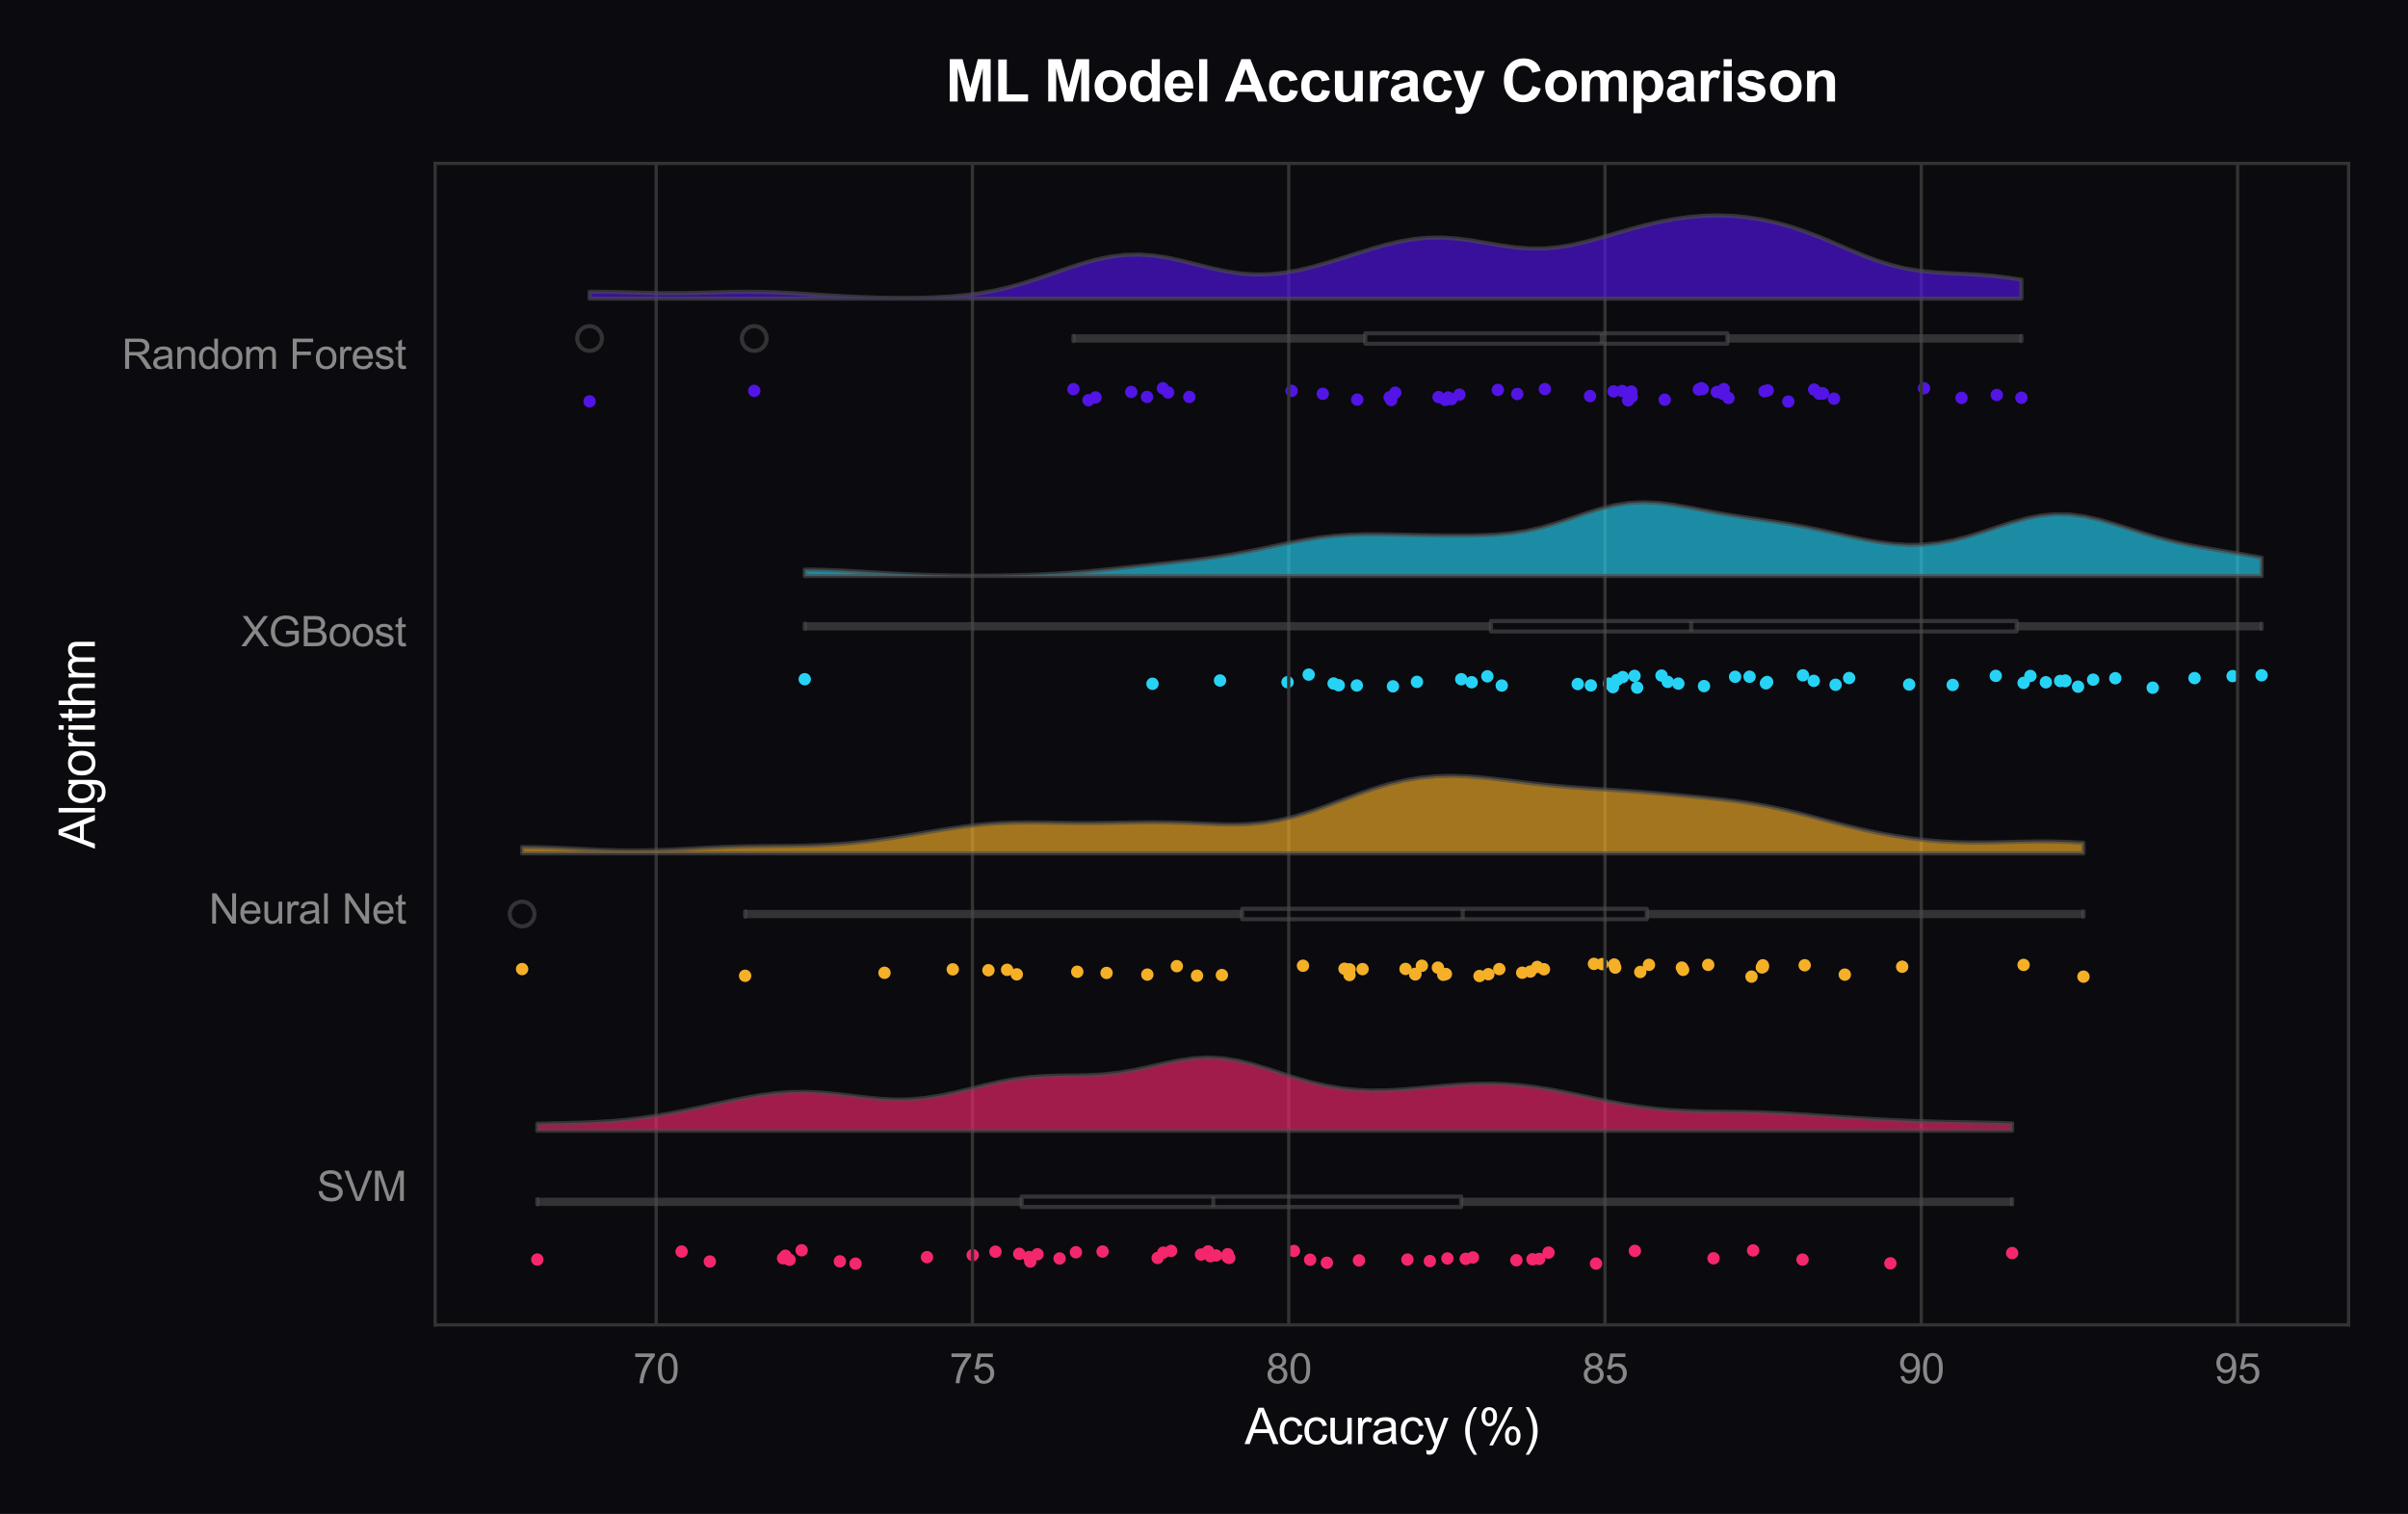 <?xml version="1.0" encoding="utf-8" standalone="no"?>
<!DOCTYPE svg PUBLIC "-//W3C//DTD SVG 1.1//EN"
  "http://www.w3.org/Graphics/SVG/1.1/DTD/svg11.dtd">
<svg xmlns:xlink="http://www.w3.org/1999/xlink" viewBox="0 0 583.43 366.838" xmlns="http://www.w3.org/2000/svg" version="1.1">
 <defs>
  <style type="text/css">*{stroke-linejoin: round; stroke-linecap: butt}</style>
 </defs>
 <g id="figure_1">
  <g id="patch_1">
   <path d="M 0 366.838 
L 583.43 366.838 
L 583.43 0 
L 0 0 
z
" style="fill: #0a0a0f"/>
  </g>
  <g id="axes_1">
   <g id="patch_2">
    <path d="M 105.426 321.032 
L 569.03 321.032 
L 569.03 39.592 
L 105.426 39.592 
z
" style="fill: #0a0a0f"/>
   </g>
   <g id="PathCollection_1">
    <defs>
     <path id="C0_0_3bbafcf85b" d="M 0 1.5 
C 0.398 1.5 0.779 1.342 1.061 1.061 
C 1.342 0.779 1.5 0.398 1.5 -0 
C 1.5 -0.398 1.342 -0.779 1.061 -1.061 
C 0.779 -1.342 0.398 -1.5 0 -1.5 
C -0.398 -1.5 -0.779 -1.342 -1.061 -1.061 
C -1.342 -0.779 -1.5 -0.398 -1.5 0 
C -1.5 0.398 -1.342 0.779 -1.061 1.061 
C -0.779 1.342 -0.398 1.5 0 1.5 
z
"/>
    </defs>
    <g clip-path="url(#pa8a9de7d77)">
     <use xlink:href="#C0_0_3bbafcf85b" x="489.763" y="96.38" style="fill: #5314e6"/>
    </g>
    <g clip-path="url(#pa8a9de7d77)">
     <use xlink:href="#C0_0_3bbafcf85b" x="353.604" y="95.627" style="fill: #5314e6"/>
    </g>
    <g clip-path="url(#pa8a9de7d77)">
     <use xlink:href="#C0_0_3bbafcf85b" x="337.083" y="96.931" style="fill: #5314e6"/>
    </g>
    <g clip-path="url(#pa8a9de7d77)">
     <use xlink:href="#C0_0_3bbafcf85b" x="367.613" y="95.467" style="fill: #5314e6"/>
    </g>
    <g clip-path="url(#pa8a9de7d77)">
     <use xlink:href="#C0_0_3bbafcf85b" x="265.437" y="96.303" style="fill: #5314e6"/>
    </g>
    <g clip-path="url(#pa8a9de7d77)">
     <use xlink:href="#C0_0_3bbafcf85b" x="433.279" y="97.296" style="fill: #5314e6"/>
    </g>
    <g clip-path="url(#pa8a9de7d77)">
     <use xlink:href="#C0_0_3bbafcf85b" x="390.943" y="94.832" style="fill: #5314e6"/>
    </g>
    <g clip-path="url(#pa8a9de7d77)">
     <use xlink:href="#C0_0_3bbafcf85b" x="288.161" y="96.185" style="fill: #5314e6"/>
    </g>
    <g clip-path="url(#pa8a9de7d77)">
     <use xlink:href="#C0_0_3bbafcf85b" x="415.976" y="94.988" style="fill: #5314e6"/>
    </g>
    <g clip-path="url(#pa8a9de7d77)">
     <use xlink:href="#C0_0_3bbafcf85b" x="440.747" y="95.379" style="fill: #5314e6"/>
    </g>
    <g clip-path="url(#pa8a9de7d77)">
     <use xlink:href="#C0_0_3bbafcf85b" x="350.887" y="96.325" style="fill: #5314e6"/>
    </g>
    <g clip-path="url(#pa8a9de7d77)">
     <use xlink:href="#C0_0_3bbafcf85b" x="312.94" y="94.705" style="fill: #5314e6"/>
    </g>
    <g clip-path="url(#pa8a9de7d77)">
     <use xlink:href="#C0_0_3bbafcf85b" x="441.693" y="95.341" style="fill: #5314e6"/>
    </g>
    <g clip-path="url(#pa8a9de7d77)">
     <use xlink:href="#C0_0_3bbafcf85b" x="350.168" y="96.899" style="fill: #5314e6"/>
    </g>
    <g clip-path="url(#pa8a9de7d77)">
     <use xlink:href="#C0_0_3bbafcf85b" x="336.679" y="96.276" style="fill: #5314e6"/>
    </g>
    <g clip-path="url(#pa8a9de7d77)">
     <use xlink:href="#C0_0_3bbafcf85b" x="475.256" y="96.413" style="fill: #5314e6"/>
    </g>
    <g clip-path="url(#pa8a9de7d77)">
     <use xlink:href="#C0_0_3bbafcf85b" x="393.026" y="94.748" style="fill: #5314e6"/>
    </g>
    <g clip-path="url(#pa8a9de7d77)">
     <use xlink:href="#C0_0_3bbafcf85b" x="320.495" y="95.418" style="fill: #5314e6"/>
    </g>
    <g clip-path="url(#pa8a9de7d77)">
     <use xlink:href="#C0_0_3bbafcf85b" x="427.532" y="94.803" style="fill: #5314e6"/>
    </g>
    <g clip-path="url(#pa8a9de7d77)">
     <use xlink:href="#C0_0_3bbafcf85b" x="411.603" y="94.39" style="fill: #5314e6"/>
    </g>
    <g clip-path="url(#pa8a9de7d77)">
     <use xlink:href="#C0_0_3bbafcf85b" x="394.487" y="97.01" style="fill: #5314e6"/>
    </g>
    <g clip-path="url(#pa8a9de7d77)">
     <use xlink:href="#C0_0_3bbafcf85b" x="403.344" y="96.854" style="fill: #5314e6"/>
    </g>
    <g clip-path="url(#pa8a9de7d77)">
     <use xlink:href="#C0_0_3bbafcf85b" x="395.369" y="96.131" style="fill: #5314e6"/>
    </g>
    <g clip-path="url(#pa8a9de7d77)">
     <use xlink:href="#C0_0_3bbafcf85b" x="441.283" y="95.268" style="fill: #5314e6"/>
    </g>
    <g clip-path="url(#pa8a9de7d77)">
     <use xlink:href="#C0_0_3bbafcf85b" x="395.255" y="94.872" style="fill: #5314e6"/>
    </g>
    <g clip-path="url(#pa8a9de7d77)">
     <use xlink:href="#C0_0_3bbafcf85b" x="283.021" y="95.097" style="fill: #5314e6"/>
    </g>
    <g clip-path="url(#pa8a9de7d77)">
     <use xlink:href="#C0_0_3bbafcf85b" x="281.748" y="94.082" style="fill: #5314e6"/>
    </g>
    <g clip-path="url(#pa8a9de7d77)">
     <use xlink:href="#C0_0_3bbafcf85b" x="412.547" y="94.255" style="fill: #5314e6"/>
    </g>
    <g clip-path="url(#pa8a9de7d77)">
     <use xlink:href="#C0_0_3bbafcf85b" x="348.547" y="96.224" style="fill: #5314e6"/>
    </g>
    <g clip-path="url(#pa8a9de7d77)">
     <use xlink:href="#C0_0_3bbafcf85b" x="428.286" y="94.601" style="fill: #5314e6"/>
    </g>
    <g clip-path="url(#pa8a9de7d77)">
     <use xlink:href="#C0_0_3bbafcf85b" x="263.73" y="96.967" style="fill: #5314e6"/>
    </g>
    <g clip-path="url(#pa8a9de7d77)">
     <use xlink:href="#C0_0_3bbafcf85b" x="439.55" y="94.402" style="fill: #5314e6"/>
    </g>
    <g clip-path="url(#pa8a9de7d77)">
     <use xlink:href="#C0_0_3bbafcf85b" x="328.837" y="96.833" style="fill: #5314e6"/>
    </g>
    <g clip-path="url(#pa8a9de7d77)">
     <use xlink:href="#C0_0_3bbafcf85b" x="338.06" y="95.142" style="fill: #5314e6"/>
    </g>
    <g clip-path="url(#pa8a9de7d77)">
     <use xlink:href="#C0_0_3bbafcf85b" x="444.357" y="96.595" style="fill: #5314e6"/>
    </g>
    <g clip-path="url(#pa8a9de7d77)">
     <use xlink:href="#C0_0_3bbafcf85b" x="417.446" y="95.416" style="fill: #5314e6"/>
    </g>
    <g clip-path="url(#pa8a9de7d77)">
     <use xlink:href="#C0_0_3bbafcf85b" x="483.799" y="95.716" style="fill: #5314e6"/>
    </g>
    <g clip-path="url(#pa8a9de7d77)">
     <use xlink:href="#C0_0_3bbafcf85b" x="182.746" y="94.712" style="fill: #5314e6"/>
    </g>
    <g clip-path="url(#pa8a9de7d77)">
     <use xlink:href="#C0_0_3bbafcf85b" x="374.304" y="94.283" style="fill: #5314e6"/>
    </g>
    <g clip-path="url(#pa8a9de7d77)">
     <use xlink:href="#C0_0_3bbafcf85b" x="277.914" y="96.178" style="fill: #5314e6"/>
    </g>
    <g clip-path="url(#pa8a9de7d77)">
     <use xlink:href="#C0_0_3bbafcf85b" x="142.85" y="97.26" style="fill: #5314e6"/>
    </g>
    <g clip-path="url(#pa8a9de7d77)">
     <use xlink:href="#C0_0_3bbafcf85b" x="362.907" y="94.48" style="fill: #5314e6"/>
    </g>
    <g clip-path="url(#pa8a9de7d77)">
     <use xlink:href="#C0_0_3bbafcf85b" x="351.644" y="96.718" style="fill: #5314e6"/>
    </g>
    <g clip-path="url(#pa8a9de7d77)">
     <use xlink:href="#C0_0_3bbafcf85b" x="412.173" y="94.066" style="fill: #5314e6"/>
    </g>
    <g clip-path="url(#pa8a9de7d77)">
     <use xlink:href="#C0_0_3bbafcf85b" x="418.794" y="96.431" style="fill: #5314e6"/>
    </g>
    <g clip-path="url(#pa8a9de7d77)">
     <use xlink:href="#C0_0_3bbafcf85b" x="260.075" y="94.296" style="fill: #5314e6"/>
    </g>
    <g clip-path="url(#pa8a9de7d77)">
     <use xlink:href="#C0_0_3bbafcf85b" x="274.091" y="94.972" style="fill: #5314e6"/>
    </g>
    <g clip-path="url(#pa8a9de7d77)">
     <use xlink:href="#C0_0_3bbafcf85b" x="466.166" y="94.084" style="fill: #5314e6"/>
    </g>
    <g clip-path="url(#pa8a9de7d77)">
     <use xlink:href="#C0_0_3bbafcf85b" x="417.667" y="94.273" style="fill: #5314e6"/>
    </g>
    <g clip-path="url(#pa8a9de7d77)">
     <use xlink:href="#C0_0_3bbafcf85b" x="385.249" y="95.975" style="fill: #5314e6"/>
    </g>
   </g>
   <g id="PathCollection_2">
    <path d="M 0 368.338 
C 0.398 368.338 0.779 368.18 1.061 367.899 
C 1.342 367.617 1.5 367.236 1.5 366.838 
C 1.5 366.44 1.342 366.059 1.061 365.777 
C 0.779 365.496 0.398 365.338 0 365.338 
C -0.398 365.338 -0.779 365.496 -1.061 365.777 
C -1.342 366.059 -1.5 366.44 -1.5 366.838 
C -1.5 367.236 -1.342 367.617 -1.061 367.899 
C -0.779 368.18 -0.398 368.338 0 368.338 
" clip-path="url(#pa8a9de7d77)" style="fill: none"/>
   </g>
   <g id="PathCollection_3">
    <path d="M 0 368.338 
C 0.398 368.338 0.779 368.18 1.061 367.899 
C 1.342 367.617 1.5 367.236 1.5 366.838 
C 1.5 366.44 1.342 366.059 1.061 365.777 
C 0.779 365.496 0.398 365.338 0 365.338 
C -0.398 365.338 -0.779 365.496 -1.061 365.777 
C -1.342 366.059 -1.5 366.44 -1.5 366.838 
C -1.5 367.236 -1.342 367.617 -1.061 367.899 
C -0.779 368.18 -0.398 368.338 0 368.338 
" clip-path="url(#pa8a9de7d77)" style="fill: none"/>
   </g>
   <g id="PathCollection_4">
    <path d="M 0 368.338 
C 0.398 368.338 0.779 368.18 1.061 367.899 
C 1.342 367.617 1.5 367.236 1.5 366.838 
C 1.5 366.44 1.342 366.059 1.061 365.777 
C 0.779 365.496 0.398 365.338 0 365.338 
C -0.398 365.338 -0.779 365.496 -1.061 365.777 
C -1.342 366.059 -1.5 366.44 -1.5 366.838 
C -1.5 367.236 -1.342 367.617 -1.061 367.899 
C -0.779 368.18 -0.398 368.338 0 368.338 
" clip-path="url(#pa8a9de7d77)" style="fill: none"/>
   </g>
   <g id="PathCollection_5">
    <path d="M 0 368.338 
C 0.398 368.338 0.779 368.18 1.061 367.899 
C 1.342 367.617 1.5 367.236 1.5 366.838 
C 1.5 366.44 1.342 366.059 1.061 365.777 
C 0.779 365.496 0.398 365.338 0 365.338 
C -0.398 365.338 -0.779 365.496 -1.061 365.777 
C -1.342 366.059 -1.5 366.44 -1.5 366.838 
C -1.5 367.236 -1.342 367.617 -1.061 367.899 
C -0.779 368.18 -0.398 368.338 0 368.338 
" clip-path="url(#pa8a9de7d77)" style="fill: none"/>
   </g>
   <g id="PathCollection_6">
    <defs>
     <path id="C1_0_bebf6a1ff2" d="M 0 1.5 
C 0.398 1.5 0.779 1.342 1.061 1.061 
C 1.342 0.779 1.5 0.398 1.5 -0 
C 1.5 -0.398 1.342 -0.779 1.061 -1.061 
C 0.779 -1.342 0.398 -1.5 0 -1.5 
C -0.398 -1.5 -0.779 -1.342 -1.061 -1.061 
C -1.342 -0.779 -1.5 -0.398 -1.5 0 
C -1.5 0.398 -1.342 0.779 -1.061 1.061 
C -0.779 1.342 -0.398 1.5 0 1.5 
z
"/>
    </defs>
    <g clip-path="url(#pa8a9de7d77)">
     <use xlink:href="#C1_0_bebf6a1ff2" x="483.548" y="163.77" style="fill: #27d3f5"/>
    </g>
    <g clip-path="url(#pa8a9de7d77)">
     <use xlink:href="#C1_0_bebf6a1ff2" x="540.937" y="163.827" style="fill: #27d3f5"/>
    </g>
    <g clip-path="url(#pa8a9de7d77)">
     <use xlink:href="#C1_0_bebf6a1ff2" x="343.307" y="165.222" style="fill: #27d3f5"/>
    </g>
    <g clip-path="url(#pa8a9de7d77)">
     <use xlink:href="#C1_0_bebf6a1ff2" x="427.862" y="165.569" style="fill: #27d3f5"/>
    </g>
    <g clip-path="url(#pa8a9de7d77)">
     <use xlink:href="#C1_0_bebf6a1ff2" x="382.27" y="165.747" style="fill: #27d3f5"/>
    </g>
    <g clip-path="url(#pa8a9de7d77)">
     <use xlink:href="#C1_0_bebf6a1ff2" x="473.12" y="165.97" style="fill: #27d3f5"/>
    </g>
    <g clip-path="url(#pa8a9de7d77)">
     <use xlink:href="#C1_0_bebf6a1ff2" x="521.578" y="166.635" style="fill: #27d3f5"/>
    </g>
    <g clip-path="url(#pa8a9de7d77)">
     <use xlink:href="#C1_0_bebf6a1ff2" x="323.121" y="165.625" style="fill: #27d3f5"/>
    </g>
    <g clip-path="url(#pa8a9de7d77)">
     <use xlink:href="#C1_0_bebf6a1ff2" x="360.37" y="163.881" style="fill: #27d3f5"/>
    </g>
    <g clip-path="url(#pa8a9de7d77)">
     <use xlink:href="#C1_0_bebf6a1ff2" x="490.291" y="165.469" style="fill: #27d3f5"/>
    </g>
    <g clip-path="url(#pa8a9de7d77)">
     <use xlink:href="#C1_0_bebf6a1ff2" x="503.491" y="166.388" style="fill: #27d3f5"/>
    </g>
    <g clip-path="url(#pa8a9de7d77)">
     <use xlink:href="#C1_0_bebf6a1ff2" x="512.514" y="164.342" style="fill: #27d3f5"/>
    </g>
    <g clip-path="url(#pa8a9de7d77)">
     <use xlink:href="#C1_0_bebf6a1ff2" x="428.157" y="165.257" style="fill: #27d3f5"/>
    </g>
    <g clip-path="url(#pa8a9de7d77)">
     <use xlink:href="#C1_0_bebf6a1ff2" x="356.57" y="165.312" style="fill: #27d3f5"/>
    </g>
    <g clip-path="url(#pa8a9de7d77)">
     <use xlink:href="#C1_0_bebf6a1ff2" x="324.35" y="166.047" style="fill: #27d3f5"/>
    </g>
    <g clip-path="url(#pa8a9de7d77)">
     <use xlink:href="#C1_0_bebf6a1ff2" x="396.025" y="163.77" style="fill: #27d3f5"/>
    </g>
    <g clip-path="url(#pa8a9de7d77)">
     <use xlink:href="#C1_0_bebf6a1ff2" x="491.935" y="163.792" style="fill: #27d3f5"/>
    </g>
    <g clip-path="url(#pa8a9de7d77)">
     <use xlink:href="#C1_0_bebf6a1ff2" x="500.379" y="165.04" style="fill: #27d3f5"/>
    </g>
    <g clip-path="url(#pa8a9de7d77)">
     <use xlink:href="#C1_0_bebf6a1ff2" x="317.081" y="163.466" style="fill: #27d3f5"/>
    </g>
    <g clip-path="url(#pa8a9de7d77)">
     <use xlink:href="#C1_0_bebf6a1ff2" x="396.664" y="166.612" style="fill: #27d3f5"/>
    </g>
    <g clip-path="url(#pa8a9de7d77)">
     <use xlink:href="#C1_0_bebf6a1ff2" x="391.753" y="164.79" style="fill: #27d3f5"/>
    </g>
    <g clip-path="url(#pa8a9de7d77)">
     <use xlink:href="#C1_0_bebf6a1ff2" x="448.024" y="164.296" style="fill: #27d3f5"/>
    </g>
    <g clip-path="url(#pa8a9de7d77)">
     <use xlink:href="#C1_0_bebf6a1ff2" x="436.83" y="163.641" style="fill: #27d3f5"/>
    </g>
    <g clip-path="url(#pa8a9de7d77)">
     <use xlink:href="#C1_0_bebf6a1ff2" x="439.459" y="164.978" style="fill: #27d3f5"/>
    </g>
    <g clip-path="url(#pa8a9de7d77)">
     <use xlink:href="#C1_0_bebf6a1ff2" x="363.858" y="166.119" style="fill: #27d3f5"/>
    </g>
    <g clip-path="url(#pa8a9de7d77)">
     <use xlink:href="#C1_0_bebf6a1ff2" x="279.234" y="165.687" style="fill: #27d3f5"/>
    </g>
    <g clip-path="url(#pa8a9de7d77)">
     <use xlink:href="#C1_0_bebf6a1ff2" x="402.566" y="163.697" style="fill: #27d3f5"/>
    </g>
    <g clip-path="url(#pa8a9de7d77)">
     <use xlink:href="#C1_0_bebf6a1ff2" x="462.567" y="165.868" style="fill: #27d3f5"/>
    </g>
    <g clip-path="url(#pa8a9de7d77)">
     <use xlink:href="#C1_0_bebf6a1ff2" x="354.045" y="164.584" style="fill: #27d3f5"/>
    </g>
    <g clip-path="url(#pa8a9de7d77)">
     <use xlink:href="#C1_0_bebf6a1ff2" x="531.711" y="164.31" style="fill: #27d3f5"/>
    </g>
    <g clip-path="url(#pa8a9de7d77)">
     <use xlink:href="#C1_0_bebf6a1ff2" x="194.979" y="164.579" style="fill: #27d3f5"/>
    </g>
    <g clip-path="url(#pa8a9de7d77)">
     <use xlink:href="#C1_0_bebf6a1ff2" x="406.64" y="165.644" style="fill: #27d3f5"/>
    </g>
    <g clip-path="url(#pa8a9de7d77)">
     <use xlink:href="#C1_0_bebf6a1ff2" x="423.9" y="163.974" style="fill: #27d3f5"/>
    </g>
    <g clip-path="url(#pa8a9de7d77)">
     <use xlink:href="#C1_0_bebf6a1ff2" x="420.397" y="163.994" style="fill: #27d3f5"/>
    </g>
    <g clip-path="url(#pa8a9de7d77)">
     <use xlink:href="#C1_0_bebf6a1ff2" x="337.498" y="166.306" style="fill: #27d3f5"/>
    </g>
    <g clip-path="url(#pa8a9de7d77)">
     <use xlink:href="#C1_0_bebf6a1ff2" x="393.164" y="164.069" style="fill: #27d3f5"/>
    </g>
    <g clip-path="url(#pa8a9de7d77)">
     <use xlink:href="#C1_0_bebf6a1ff2" x="328.74" y="166.097" style="fill: #27d3f5"/>
    </g>
    <g clip-path="url(#pa8a9de7d77)">
     <use xlink:href="#C1_0_bebf6a1ff2" x="444.745" y="165.928" style="fill: #27d3f5"/>
    </g>
    <g clip-path="url(#pa8a9de7d77)">
     <use xlink:href="#C1_0_bebf6a1ff2" x="311.954" y="165.309" style="fill: #27d3f5"/>
    </g>
    <g clip-path="url(#pa8a9de7d77)">
     <use xlink:href="#C1_0_bebf6a1ff2" x="390.805" y="166.504" style="fill: #27d3f5"/>
    </g>
    <g clip-path="url(#pa8a9de7d77)">
     <use xlink:href="#C1_0_bebf6a1ff2" x="507.149" y="164.689" style="fill: #27d3f5"/>
    </g>
    <g clip-path="url(#pa8a9de7d77)">
     <use xlink:href="#C1_0_bebf6a1ff2" x="385.443" y="166.09" style="fill: #27d3f5"/>
    </g>
    <g clip-path="url(#pa8a9de7d77)">
     <use xlink:href="#C1_0_bebf6a1ff2" x="404.075" y="165.229" style="fill: #27d3f5"/>
    </g>
    <g clip-path="url(#pa8a9de7d77)">
     <use xlink:href="#C1_0_bebf6a1ff2" x="412.86" y="166.25" style="fill: #27d3f5"/>
    </g>
    <g clip-path="url(#pa8a9de7d77)">
     <use xlink:href="#C1_0_bebf6a1ff2" x="500.398" y="164.909" style="fill: #27d3f5"/>
    </g>
    <g clip-path="url(#pa8a9de7d77)">
     <use xlink:href="#C1_0_bebf6a1ff2" x="499.154" y="165.002" style="fill: #27d3f5"/>
    </g>
    <g clip-path="url(#pa8a9de7d77)">
     <use xlink:href="#C1_0_bebf6a1ff2" x="295.598" y="164.895" style="fill: #27d3f5"/>
    </g>
    <g clip-path="url(#pa8a9de7d77)">
     <use xlink:href="#C1_0_bebf6a1ff2" x="389.828" y="165.648" style="fill: #27d3f5"/>
    </g>
    <g clip-path="url(#pa8a9de7d77)">
     <use xlink:href="#C1_0_bebf6a1ff2" x="495.691" y="165.326" style="fill: #27d3f5"/>
    </g>
    <g clip-path="url(#pa8a9de7d77)">
     <use xlink:href="#C1_0_bebf6a1ff2" x="547.957" y="163.628" style="fill: #27d3f5"/>
    </g>
   </g>
   <g id="PathCollection_7">
    <path d="M 0 368.338 
C 0.398 368.338 0.779 368.18 1.061 367.899 
C 1.342 367.617 1.5 367.236 1.5 366.838 
C 1.5 366.44 1.342 366.059 1.061 365.777 
C 0.779 365.496 0.398 365.338 0 365.338 
C -0.398 365.338 -0.779 365.496 -1.061 365.777 
C -1.342 366.059 -1.5 366.44 -1.5 366.838 
C -1.5 367.236 -1.342 367.617 -1.061 367.899 
C -0.779 368.18 -0.398 368.338 0 368.338 
" clip-path="url(#pa8a9de7d77)" style="fill: none"/>
   </g>
   <g id="PathCollection_8">
    <path d="M 0 368.338 
C 0.398 368.338 0.779 368.18 1.061 367.899 
C 1.342 367.617 1.5 367.236 1.5 366.838 
C 1.5 366.44 1.342 366.059 1.061 365.777 
C 0.779 365.496 0.398 365.338 0 365.338 
C -0.398 365.338 -0.779 365.496 -1.061 365.777 
C -1.342 366.059 -1.5 366.44 -1.5 366.838 
C -1.5 367.236 -1.342 367.617 -1.061 367.899 
C -0.779 368.18 -0.398 368.338 0 368.338 
" clip-path="url(#pa8a9de7d77)" style="fill: none"/>
   </g>
   <g id="PathCollection_9">
    <path d="M 0 368.338 
C 0.398 368.338 0.779 368.18 1.061 367.899 
C 1.342 367.617 1.5 367.236 1.5 366.838 
C 1.5 366.44 1.342 366.059 1.061 365.777 
C 0.779 365.496 0.398 365.338 0 365.338 
C -0.398 365.338 -0.779 365.496 -1.061 365.777 
C -1.342 366.059 -1.5 366.44 -1.5 366.838 
C -1.5 367.236 -1.342 367.617 -1.061 367.899 
C -0.779 368.18 -0.398 368.338 0 368.338 
" clip-path="url(#pa8a9de7d77)" style="fill: none"/>
   </g>
   <g id="PathCollection_10">
    <path d="M 0 368.338 
C 0.398 368.338 0.779 368.18 1.061 367.899 
C 1.342 367.617 1.5 367.236 1.5 366.838 
C 1.5 366.44 1.342 366.059 1.061 365.777 
C 0.779 365.496 0.398 365.338 0 365.338 
C -0.398 365.338 -0.779 365.496 -1.061 365.777 
C -1.342 366.059 -1.5 366.44 -1.5 366.838 
C -1.5 367.236 -1.342 367.617 -1.061 367.899 
C -0.779 368.18 -0.398 368.338 0 368.338 
" clip-path="url(#pa8a9de7d77)" style="fill: none"/>
   </g>
   <g id="PathCollection_11">
    <defs>
     <path id="C2_0_981312ac16" d="M 0 1.5 
C 0.398 1.5 0.779 1.342 1.061 1.061 
C 1.342 0.779 1.5 0.398 1.5 -0 
C 1.5 -0.398 1.342 -0.779 1.061 -1.061 
C 0.779 -1.342 0.398 -1.5 0 -1.5 
C -0.398 -1.5 -0.779 -1.342 -1.061 -1.061 
C -1.342 -0.779 -1.5 -0.398 -1.5 0 
C -1.5 0.398 -1.342 0.779 -1.061 1.061 
C -0.779 1.342 -0.398 1.5 0 1.5 
z
"/>
    </defs>
    <g clip-path="url(#pa8a9de7d77)">
     <use xlink:href="#C2_0_981312ac16" x="391.349" y="234.466" style="fill: #f5b027"/>
    </g>
    <g clip-path="url(#pa8a9de7d77)">
     <use xlink:href="#C2_0_981312ac16" x="424.37" y="236.645" style="fill: #f5b027"/>
    </g>
    <g clip-path="url(#pa8a9de7d77)">
     <use xlink:href="#C2_0_981312ac16" x="413.877" y="233.801" style="fill: #f5b027"/>
    </g>
    <g clip-path="url(#pa8a9de7d77)">
     <use xlink:href="#C2_0_981312ac16" x="326.98" y="234.885" style="fill: #f5b027"/>
    </g>
    <g clip-path="url(#pa8a9de7d77)">
     <use xlink:href="#C2_0_981312ac16" x="344.502" y="234.011" style="fill: #f5b027"/>
    </g>
    <g clip-path="url(#pa8a9de7d77)">
     <use xlink:href="#C2_0_981312ac16" x="427.114" y="233.907" style="fill: #f5b027"/>
    </g>
    <g clip-path="url(#pa8a9de7d77)">
     <use xlink:href="#C2_0_981312ac16" x="214.304" y="235.721" style="fill: #f5b027"/>
    </g>
    <g clip-path="url(#pa8a9de7d77)">
     <use xlink:href="#C2_0_981312ac16" x="427.118" y="234.294" style="fill: #f5b027"/>
    </g>
    <g clip-path="url(#pa8a9de7d77)">
     <use xlink:href="#C2_0_981312ac16" x="407.8" y="235.002" style="fill: #f5b027"/>
    </g>
    <g clip-path="url(#pa8a9de7d77)">
     <use xlink:href="#C2_0_981312ac16" x="268.106" y="235.754" style="fill: #f5b027"/>
    </g>
    <g clip-path="url(#pa8a9de7d77)">
     <use xlink:href="#C2_0_981312ac16" x="348.387" y="234.472" style="fill: #f5b027"/>
    </g>
    <g clip-path="url(#pa8a9de7d77)">
     <use xlink:href="#C2_0_981312ac16" x="368.815" y="235.703" style="fill: #f5b027"/>
    </g>
    <g clip-path="url(#pa8a9de7d77)">
     <use xlink:href="#C2_0_981312ac16" x="325.762" y="234.738" style="fill: #f5b027"/>
    </g>
    <g clip-path="url(#pa8a9de7d77)">
     <use xlink:href="#C2_0_981312ac16" x="407.498" y="234.462" style="fill: #f5b027"/>
    </g>
    <g clip-path="url(#pa8a9de7d77)">
     <use xlink:href="#C2_0_981312ac16" x="363.262" y="234.82" style="fill: #f5b027"/>
    </g>
    <g clip-path="url(#pa8a9de7d77)">
     <use xlink:href="#C2_0_981312ac16" x="342.9" y="235.971" style="fill: #f5b027"/>
    </g>
    <g clip-path="url(#pa8a9de7d77)">
     <use xlink:href="#C2_0_981312ac16" x="490.293" y="233.811" style="fill: #f5b027"/>
    </g>
    <g clip-path="url(#pa8a9de7d77)">
     <use xlink:href="#C2_0_981312ac16" x="285.132" y="234.113" style="fill: #f5b027"/>
    </g>
    <g clip-path="url(#pa8a9de7d77)">
     <use xlink:href="#C2_0_981312ac16" x="374.081" y="234.861" style="fill: #f5b027"/>
    </g>
    <g clip-path="url(#pa8a9de7d77)">
     <use xlink:href="#C2_0_981312ac16" x="239.488" y="235.102" style="fill: #f5b027"/>
    </g>
    <g clip-path="url(#pa8a9de7d77)">
     <use xlink:href="#C2_0_981312ac16" x="350.32" y="236.016" style="fill: #f5b027"/>
    </g>
    <g clip-path="url(#pa8a9de7d77)">
     <use xlink:href="#C2_0_981312ac16" x="230.843" y="234.882" style="fill: #f5b027"/>
    </g>
    <g clip-path="url(#pa8a9de7d77)">
     <use xlink:href="#C2_0_981312ac16" x="290.02" y="236.426" style="fill: #f5b027"/>
    </g>
    <g clip-path="url(#pa8a9de7d77)">
     <use xlink:href="#C2_0_981312ac16" x="360.612" y="236.06" style="fill: #f5b027"/>
    </g>
    <g clip-path="url(#pa8a9de7d77)">
     <use xlink:href="#C2_0_981312ac16" x="358.474" y="236.503" style="fill: #f5b027"/>
    </g>
    <g clip-path="url(#pa8a9de7d77)">
     <use xlink:href="#C2_0_981312ac16" x="349.687" y="236.2" style="fill: #f5b027"/>
    </g>
    <g clip-path="url(#pa8a9de7d77)">
     <use xlink:href="#C2_0_981312ac16" x="426.871" y="234.412" style="fill: #f5b027"/>
    </g>
    <g clip-path="url(#pa8a9de7d77)">
     <use xlink:href="#C2_0_981312ac16" x="460.873" y="234.248" style="fill: #f5b027"/>
    </g>
    <g clip-path="url(#pa8a9de7d77)">
     <use xlink:href="#C2_0_981312ac16" x="504.797" y="236.652" style="fill: #f5b027"/>
    </g>
    <g clip-path="url(#pa8a9de7d77)">
     <use xlink:href="#C2_0_981312ac16" x="277.983" y="236.16" style="fill: #f5b027"/>
    </g>
    <g clip-path="url(#pa8a9de7d77)">
     <use xlink:href="#C2_0_981312ac16" x="397.42" y="235.519" style="fill: #f5b027"/>
    </g>
    <g clip-path="url(#pa8a9de7d77)">
     <use xlink:href="#C2_0_981312ac16" x="315.702" y="234.009" style="fill: #f5b027"/>
    </g>
    <g clip-path="url(#pa8a9de7d77)">
     <use xlink:href="#C2_0_981312ac16" x="437.25" y="233.892" style="fill: #f5b027"/>
    </g>
    <g clip-path="url(#pa8a9de7d77)">
     <use xlink:href="#C2_0_981312ac16" x="330.13" y="234.829" style="fill: #f5b027"/>
    </g>
    <g clip-path="url(#pa8a9de7d77)">
     <use xlink:href="#C2_0_981312ac16" x="296.051" y="236.27" style="fill: #f5b027"/>
    </g>
    <g clip-path="url(#pa8a9de7d77)">
     <use xlink:href="#C2_0_981312ac16" x="388.206" y="233.617" style="fill: #f5b027"/>
    </g>
    <g clip-path="url(#pa8a9de7d77)">
     <use xlink:href="#C2_0_981312ac16" x="326.967" y="236.26" style="fill: #f5b027"/>
    </g>
    <g clip-path="url(#pa8a9de7d77)">
     <use xlink:href="#C2_0_981312ac16" x="340.542" y="234.78" style="fill: #f5b027"/>
    </g>
    <g clip-path="url(#pa8a9de7d77)">
     <use xlink:href="#C2_0_981312ac16" x="126.499" y="234.817" style="fill: #f5b027"/>
    </g>
    <g clip-path="url(#pa8a9de7d77)">
     <use xlink:href="#C2_0_981312ac16" x="399.524" y="233.791" style="fill: #f5b027"/>
    </g>
    <g clip-path="url(#pa8a9de7d77)">
     <use xlink:href="#C2_0_981312ac16" x="372.455" y="234.298" style="fill: #f5b027"/>
    </g>
    <g clip-path="url(#pa8a9de7d77)">
     <use xlink:href="#C2_0_981312ac16" x="261.008" y="235.464" style="fill: #f5b027"/>
    </g>
    <g clip-path="url(#pa8a9de7d77)">
     <use xlink:href="#C2_0_981312ac16" x="342.905" y="236.111" style="fill: #f5b027"/>
    </g>
    <g clip-path="url(#pa8a9de7d77)">
     <use xlink:href="#C2_0_981312ac16" x="370.777" y="235.424" style="fill: #f5b027"/>
    </g>
    <g clip-path="url(#pa8a9de7d77)">
     <use xlink:href="#C2_0_981312ac16" x="446.975" y="236.163" style="fill: #f5b027"/>
    </g>
    <g clip-path="url(#pa8a9de7d77)">
     <use xlink:href="#C2_0_981312ac16" x="246.356" y="236.096" style="fill: #f5b027"/>
    </g>
    <g clip-path="url(#pa8a9de7d77)">
     <use xlink:href="#C2_0_981312ac16" x="244.011" y="234.998" style="fill: #f5b027"/>
    </g>
    <g clip-path="url(#pa8a9de7d77)">
     <use xlink:href="#C2_0_981312ac16" x="180.534" y="236.447" style="fill: #f5b027"/>
    </g>
    <g clip-path="url(#pa8a9de7d77)">
     <use xlink:href="#C2_0_981312ac16" x="391.107" y="233.718" style="fill: #f5b027"/>
    </g>
    <g clip-path="url(#pa8a9de7d77)">
     <use xlink:href="#C2_0_981312ac16" x="386.203" y="233.557" style="fill: #f5b027"/>
    </g>
   </g>
   <g id="PathCollection_12">
    <path d="M 0 368.338 
C 0.398 368.338 0.779 368.18 1.061 367.899 
C 1.342 367.617 1.5 367.236 1.5 366.838 
C 1.5 366.44 1.342 366.059 1.061 365.777 
C 0.779 365.496 0.398 365.338 0 365.338 
C -0.398 365.338 -0.779 365.496 -1.061 365.777 
C -1.342 366.059 -1.5 366.44 -1.5 366.838 
C -1.5 367.236 -1.342 367.617 -1.061 367.899 
C -0.779 368.18 -0.398 368.338 0 368.338 
" clip-path="url(#pa8a9de7d77)" style="fill: none"/>
   </g>
   <g id="PathCollection_13">
    <path d="M 0 368.338 
C 0.398 368.338 0.779 368.18 1.061 367.899 
C 1.342 367.617 1.5 367.236 1.5 366.838 
C 1.5 366.44 1.342 366.059 1.061 365.777 
C 0.779 365.496 0.398 365.338 0 365.338 
C -0.398 365.338 -0.779 365.496 -1.061 365.777 
C -1.342 366.059 -1.5 366.44 -1.5 366.838 
C -1.5 367.236 -1.342 367.617 -1.061 367.899 
C -0.779 368.18 -0.398 368.338 0 368.338 
" clip-path="url(#pa8a9de7d77)" style="fill: none"/>
   </g>
   <g id="PathCollection_14">
    <path d="M 0 368.338 
C 0.398 368.338 0.779 368.18 1.061 367.899 
C 1.342 367.617 1.5 367.236 1.5 366.838 
C 1.5 366.44 1.342 366.059 1.061 365.777 
C 0.779 365.496 0.398 365.338 0 365.338 
C -0.398 365.338 -0.779 365.496 -1.061 365.777 
C -1.342 366.059 -1.5 366.44 -1.5 366.838 
C -1.5 367.236 -1.342 367.617 -1.061 367.899 
C -0.779 368.18 -0.398 368.338 0 368.338 
" clip-path="url(#pa8a9de7d77)" style="fill: none"/>
   </g>
   <g id="PathCollection_15">
    <path d="M 0 368.338 
C 0.398 368.338 0.779 368.18 1.061 367.899 
C 1.342 367.617 1.5 367.236 1.5 366.838 
C 1.5 366.44 1.342 366.059 1.061 365.777 
C 0.779 365.496 0.398 365.338 0 365.338 
C -0.398 365.338 -0.779 365.496 -1.061 365.777 
C -1.342 366.059 -1.5 366.44 -1.5 366.838 
C -1.5 367.236 -1.342 367.617 -1.061 367.899 
C -0.779 368.18 -0.398 368.338 0 368.338 
" clip-path="url(#pa8a9de7d77)" style="fill: none"/>
   </g>
   <g id="PathCollection_16">
    <defs>
     <path id="C3_0_00de532a8f" d="M 0 1.5 
C 0.398 1.5 0.779 1.342 1.061 1.061 
C 1.342 0.779 1.5 0.398 1.5 -0 
C 1.5 -0.398 1.342 -0.779 1.061 -1.061 
C 0.779 -1.342 0.398 -1.5 0 -1.5 
C -0.398 -1.5 -0.779 -1.342 -1.061 -1.061 
C -1.342 -0.779 -1.5 -0.398 -1.5 0 
C -1.5 0.398 -1.342 0.779 -1.061 1.061 
C -0.779 1.342 -0.398 1.5 0 1.5 
z
"/>
    </defs>
    <g clip-path="url(#pa8a9de7d77)">
     <use xlink:href="#C3_0_00de532a8f" x="189.733" y="304.888" style="fill: #f5276c"/>
    </g>
    <g clip-path="url(#pa8a9de7d77)">
     <use xlink:href="#C3_0_00de532a8f" x="283.748" y="303.111" style="fill: #f5276c"/>
    </g>
    <g clip-path="url(#pa8a9de7d77)">
     <use xlink:href="#C3_0_00de532a8f" x="267.143" y="303.262" style="fill: #f5276c"/>
    </g>
    <g clip-path="url(#pa8a9de7d77)">
     <use xlink:href="#C3_0_00de532a8f" x="224.599" y="304.623" style="fill: #f5276c"/>
    </g>
    <g clip-path="url(#pa8a9de7d77)">
     <use xlink:href="#C3_0_00de532a8f" x="372.941" y="305.055" style="fill: #f5276c"/>
    </g>
    <g clip-path="url(#pa8a9de7d77)">
     <use xlink:href="#C3_0_00de532a8f" x="191.301" y="305.255" style="fill: #f5276c"/>
    </g>
    <g clip-path="url(#pa8a9de7d77)">
     <use xlink:href="#C3_0_00de532a8f" x="297.517" y="304.288" style="fill: #f5276c"/>
    </g>
    <g clip-path="url(#pa8a9de7d77)">
     <use xlink:href="#C3_0_00de532a8f" x="251.368" y="303.929" style="fill: #f5276c"/>
    </g>
    <g clip-path="url(#pa8a9de7d77)">
     <use xlink:href="#C3_0_00de532a8f" x="256.727" y="304.941" style="fill: #f5276c"/>
    </g>
    <g clip-path="url(#pa8a9de7d77)">
     <use xlink:href="#C3_0_00de532a8f" x="297.421" y="304.594" style="fill: #f5276c"/>
    </g>
    <g clip-path="url(#pa8a9de7d77)">
     <use xlink:href="#C3_0_00de532a8f" x="292.713" y="303.228" style="fill: #f5276c"/>
    </g>
    <g clip-path="url(#pa8a9de7d77)">
     <use xlink:href="#C3_0_00de532a8f" x="203.491" y="305.641" style="fill: #f5276c"/>
    </g>
    <g clip-path="url(#pa8a9de7d77)">
     <use xlink:href="#C3_0_00de532a8f" x="246.948" y="303.82" style="fill: #f5276c"/>
    </g>
    <g clip-path="url(#pa8a9de7d77)">
     <use xlink:href="#C3_0_00de532a8f" x="241.191" y="303.292" style="fill: #f5276c"/>
    </g>
    <g clip-path="url(#pa8a9de7d77)">
     <use xlink:href="#C3_0_00de532a8f" x="260.687" y="303.434" style="fill: #f5276c"/>
    </g>
    <g clip-path="url(#pa8a9de7d77)">
     <use xlink:href="#C3_0_00de532a8f" x="367.407" y="305.366" style="fill: #f5276c"/>
    </g>
    <g clip-path="url(#pa8a9de7d77)">
     <use xlink:href="#C3_0_00de532a8f" x="249.331" y="304.607" style="fill: #f5276c"/>
    </g>
    <g clip-path="url(#pa8a9de7d77)">
     <use xlink:href="#C3_0_00de532a8f" x="281.853" y="303.529" style="fill: #f5276c"/>
    </g>
    <g clip-path="url(#pa8a9de7d77)">
     <use xlink:href="#C3_0_00de532a8f" x="235.671" y="304.134" style="fill: #f5276c"/>
    </g>
    <g clip-path="url(#pa8a9de7d77)">
     <use xlink:href="#C3_0_00de532a8f" x="297.468" y="303.906" style="fill: #f5276c"/>
    </g>
    <g clip-path="url(#pa8a9de7d77)">
     <use xlink:href="#C3_0_00de532a8f" x="293.274" y="304.397" style="fill: #f5276c"/>
    </g>
    <g clip-path="url(#pa8a9de7d77)">
     <use xlink:href="#C3_0_00de532a8f" x="371.303" y="305.141" style="fill: #f5276c"/>
    </g>
    <g clip-path="url(#pa8a9de7d77)">
     <use xlink:href="#C3_0_00de532a8f" x="313.503" y="303.122" style="fill: #f5276c"/>
    </g>
    <g clip-path="url(#pa8a9de7d77)">
     <use xlink:href="#C3_0_00de532a8f" x="350.699" y="304.935" style="fill: #f5276c"/>
    </g>
    <g clip-path="url(#pa8a9de7d77)">
     <use xlink:href="#C3_0_00de532a8f" x="317.432" y="305.24" style="fill: #f5276c"/>
    </g>
    <g clip-path="url(#pa8a9de7d77)">
     <use xlink:href="#C3_0_00de532a8f" x="356.874" y="304.691" style="fill: #f5276c"/>
    </g>
    <g clip-path="url(#pa8a9de7d77)">
     <use xlink:href="#C3_0_00de532a8f" x="249.633" y="305.69" style="fill: #f5276c"/>
    </g>
    <g clip-path="url(#pa8a9de7d77)">
     <use xlink:href="#C3_0_00de532a8f" x="329.268" y="305.401" style="fill: #f5276c"/>
    </g>
    <g clip-path="url(#pa8a9de7d77)">
     <use xlink:href="#C3_0_00de532a8f" x="415.169" y="304.897" style="fill: #f5276c"/>
    </g>
    <g clip-path="url(#pa8a9de7d77)">
     <use xlink:href="#C3_0_00de532a8f" x="130.185" y="305.206" style="fill: #f5276c"/>
    </g>
    <g clip-path="url(#pa8a9de7d77)">
     <use xlink:href="#C3_0_00de532a8f" x="207.296" y="306.194" style="fill: #f5276c"/>
    </g>
    <g clip-path="url(#pa8a9de7d77)">
     <use xlink:href="#C3_0_00de532a8f" x="386.702" y="306.181" style="fill: #f5276c"/>
    </g>
    <g clip-path="url(#pa8a9de7d77)">
     <use xlink:href="#C3_0_00de532a8f" x="375.188" y="303.518" style="fill: #f5276c"/>
    </g>
    <g clip-path="url(#pa8a9de7d77)">
     <use xlink:href="#C3_0_00de532a8f" x="290.992" y="303.99" style="fill: #f5276c"/>
    </g>
    <g clip-path="url(#pa8a9de7d77)">
     <use xlink:href="#C3_0_00de532a8f" x="341.001" y="305.21" style="fill: #f5276c"/>
    </g>
    <g clip-path="url(#pa8a9de7d77)">
     <use xlink:href="#C3_0_00de532a8f" x="346.443" y="305.574" style="fill: #f5276c"/>
    </g>
    <g clip-path="url(#pa8a9de7d77)">
     <use xlink:href="#C3_0_00de532a8f" x="171.986" y="305.679" style="fill: #f5276c"/>
    </g>
    <g clip-path="url(#pa8a9de7d77)">
     <use xlink:href="#C3_0_00de532a8f" x="297.845" y="304.802" style="fill: #f5276c"/>
    </g>
    <g clip-path="url(#pa8a9de7d77)">
     <use xlink:href="#C3_0_00de532a8f" x="280.49" y="304.817" style="fill: #f5276c"/>
    </g>
    <g clip-path="url(#pa8a9de7d77)">
     <use xlink:href="#C3_0_00de532a8f" x="458.015" y="306.122" style="fill: #f5276c"/>
    </g>
    <g clip-path="url(#pa8a9de7d77)">
     <use xlink:href="#C3_0_00de532a8f" x="424.763" y="302.988" style="fill: #f5276c"/>
    </g>
    <g clip-path="url(#pa8a9de7d77)">
     <use xlink:href="#C3_0_00de532a8f" x="165.147" y="303.267" style="fill: #f5276c"/>
    </g>
    <g clip-path="url(#pa8a9de7d77)">
     <use xlink:href="#C3_0_00de532a8f" x="487.522" y="303.636" style="fill: #f5276c"/>
    </g>
    <g clip-path="url(#pa8a9de7d77)">
     <use xlink:href="#C3_0_00de532a8f" x="294.653" y="304.216" style="fill: #f5276c"/>
    </g>
    <g clip-path="url(#pa8a9de7d77)">
     <use xlink:href="#C3_0_00de532a8f" x="436.734" y="305.215" style="fill: #f5276c"/>
    </g>
    <g clip-path="url(#pa8a9de7d77)">
     <use xlink:href="#C3_0_00de532a8f" x="194.23" y="302.954" style="fill: #f5276c"/>
    </g>
    <g clip-path="url(#pa8a9de7d77)">
     <use xlink:href="#C3_0_00de532a8f" x="190.301" y="304.276" style="fill: #f5276c"/>
    </g>
    <g clip-path="url(#pa8a9de7d77)">
     <use xlink:href="#C3_0_00de532a8f" x="355.124" y="305.031" style="fill: #f5276c"/>
    </g>
    <g clip-path="url(#pa8a9de7d77)">
     <use xlink:href="#C3_0_00de532a8f" x="396.115" y="303.103" style="fill: #f5276c"/>
    </g>
    <g clip-path="url(#pa8a9de7d77)">
     <use xlink:href="#C3_0_00de532a8f" x="321.481" y="305.979" style="fill: #f5276c"/>
    </g>
   </g>
   <g id="matplotlib.axis_1">
    <g id="xtick_1">
     <g id="line2d_1">
      <path d="M 158.98 321.032 
L 158.98 39.592 
" clip-path="url(#pa8a9de7d77)" style="fill: none; stroke: #333333; stroke-width: 0.8; stroke-linecap: round"/>
     </g>
     <g id="text_1">
      <!-- 70 -->
      <g style="fill: #888888" transform="translate(153.419 335.189) scale(0.1 -0.1)">
       <defs>
        <path id="ArialMT-37" d="M 303 3981 
L 303 4522 
L 3269 4522 
L 3269 4084 
Q 2831 3619 2401 2847 
Q 1972 2075 1738 1259 
Q 1569 684 1522 0 
L 944 0 
Q 953 541 1156 1306 
Q 1359 2072 1739 2783 
Q 2119 3494 2547 3981 
L 303 3981 
z
" transform="scale(0.016)"/>
        <path id="ArialMT-30" d="M 266 2259 
Q 266 3072 433 3567 
Q 600 4063 929 4331 
Q 1259 4600 1759 4600 
Q 2128 4600 2406 4451 
Q 2684 4303 2865 4023 
Q 3047 3744 3150 3342 
Q 3253 2941 3253 2259 
Q 3253 1453 3087 958 
Q 2922 463 2592 192 
Q 2263 -78 1759 -78 
Q 1097 -78 719 397 
Q 266 969 266 2259 
z
M 844 2259 
Q 844 1131 1108 757 
Q 1372 384 1759 384 
Q 2147 384 2411 759 
Q 2675 1134 2675 2259 
Q 2675 3391 2411 3762 
Q 2147 4134 1753 4134 
Q 1366 4134 1134 3806 
Q 844 3388 844 2259 
z
" transform="scale(0.016)"/>
       </defs>
       <use xlink:href="#ArialMT-37"/>
       <use xlink:href="#ArialMT-30" transform="translate(55.615 0)"/>
      </g>
     </g>
    </g>
    <g id="xtick_2">
     <g id="line2d_2">
      <path d="M 235.611 321.032 
L 235.611 39.592 
" clip-path="url(#pa8a9de7d77)" style="fill: none; stroke: #333333; stroke-width: 0.8; stroke-linecap: round"/>
     </g>
     <g id="text_2">
      <!-- 75 -->
      <g style="fill: #888888" transform="translate(230.051 335.189) scale(0.1 -0.1)">
       <defs>
        <path id="ArialMT-35" d="M 266 1200 
L 856 1250 
Q 922 819 1161 601 
Q 1400 384 1738 384 
Q 2144 384 2425 690 
Q 2706 997 2706 1503 
Q 2706 1984 2436 2262 
Q 2166 2541 1728 2541 
Q 1456 2541 1237 2417 
Q 1019 2294 894 2097 
L 366 2166 
L 809 4519 
L 3088 4519 
L 3088 3981 
L 1259 3981 
L 1013 2750 
Q 1425 3038 1878 3038 
Q 2478 3038 2890 2622 
Q 3303 2206 3303 1553 
Q 3303 931 2941 478 
Q 2500 -78 1738 -78 
Q 1113 -78 717 272 
Q 322 622 266 1200 
z
" transform="scale(0.016)"/>
       </defs>
       <use xlink:href="#ArialMT-37"/>
       <use xlink:href="#ArialMT-35" transform="translate(55.615 0)"/>
      </g>
     </g>
    </g>
    <g id="xtick_3">
     <g id="line2d_3">
      <path d="M 312.243 321.032 
L 312.243 39.592 
" clip-path="url(#pa8a9de7d77)" style="fill: none; stroke: #333333; stroke-width: 0.8; stroke-linecap: round"/>
     </g>
     <g id="text_3">
      <!-- 80 -->
      <g style="fill: #888888" transform="translate(306.682 335.189) scale(0.1 -0.1)">
       <defs>
        <path id="ArialMT-38" d="M 1131 2484 
Q 781 2613 612 2850 
Q 444 3088 444 3419 
Q 444 3919 803 4259 
Q 1163 4600 1759 4600 
Q 2359 4600 2725 4251 
Q 3091 3903 3091 3403 
Q 3091 3084 2923 2848 
Q 2756 2613 2416 2484 
Q 2838 2347 3058 2040 
Q 3278 1734 3278 1309 
Q 3278 722 2862 322 
Q 2447 -78 1769 -78 
Q 1091 -78 675 323 
Q 259 725 259 1325 
Q 259 1772 486 2073 
Q 713 2375 1131 2484 
z
M 1019 3438 
Q 1019 3113 1228 2906 
Q 1438 2700 1772 2700 
Q 2097 2700 2305 2904 
Q 2513 3109 2513 3406 
Q 2513 3716 2298 3927 
Q 2084 4138 1766 4138 
Q 1444 4138 1231 3931 
Q 1019 3725 1019 3438 
z
M 838 1322 
Q 838 1081 952 856 
Q 1066 631 1291 507 
Q 1516 384 1775 384 
Q 2178 384 2440 643 
Q 2703 903 2703 1303 
Q 2703 1709 2433 1975 
Q 2163 2241 1756 2241 
Q 1359 2241 1098 1978 
Q 838 1716 838 1322 
z
" transform="scale(0.016)"/>
       </defs>
       <use xlink:href="#ArialMT-38"/>
       <use xlink:href="#ArialMT-30" transform="translate(55.615 0)"/>
      </g>
     </g>
    </g>
    <g id="xtick_4">
     <g id="line2d_4">
      <path d="M 388.874 321.032 
L 388.874 39.592 
" clip-path="url(#pa8a9de7d77)" style="fill: none; stroke: #333333; stroke-width: 0.8; stroke-linecap: round"/>
     </g>
     <g id="text_4">
      <!-- 85 -->
      <g style="fill: #888888" transform="translate(383.313 335.189) scale(0.1 -0.1)">
       <use xlink:href="#ArialMT-38"/>
       <use xlink:href="#ArialMT-35" transform="translate(55.615 0)"/>
      </g>
     </g>
    </g>
    <g id="xtick_5">
     <g id="line2d_5">
      <path d="M 465.506 321.032 
L 465.506 39.592 
" clip-path="url(#pa8a9de7d77)" style="fill: none; stroke: #333333; stroke-width: 0.8; stroke-linecap: round"/>
     </g>
     <g id="text_5">
      <!-- 90 -->
      <g style="fill: #888888" transform="translate(459.945 335.189) scale(0.1 -0.1)">
       <defs>
        <path id="ArialMT-39" d="M 350 1059 
L 891 1109 
Q 959 728 1153 556 
Q 1347 384 1650 384 
Q 1909 384 2104 503 
Q 2300 622 2425 820 
Q 2550 1019 2634 1356 
Q 2719 1694 2719 2044 
Q 2719 2081 2716 2156 
Q 2547 1888 2255 1720 
Q 1963 1553 1622 1553 
Q 1053 1553 659 1965 
Q 266 2378 266 3053 
Q 266 3750 677 4175 
Q 1088 4600 1706 4600 
Q 2153 4600 2523 4359 
Q 2894 4119 3086 3673 
Q 3278 3228 3278 2384 
Q 3278 1506 3087 986 
Q 2897 466 2520 194 
Q 2144 -78 1638 -78 
Q 1100 -78 759 220 
Q 419 519 350 1059 
z
M 2653 3081 
Q 2653 3566 2395 3850 
Q 2138 4134 1775 4134 
Q 1400 4134 1122 3828 
Q 844 3522 844 3034 
Q 844 2597 1108 2323 
Q 1372 2050 1759 2050 
Q 2150 2050 2401 2323 
Q 2653 2597 2653 3081 
z
" transform="scale(0.016)"/>
       </defs>
       <use xlink:href="#ArialMT-39"/>
       <use xlink:href="#ArialMT-30" transform="translate(55.615 0)"/>
      </g>
     </g>
    </g>
    <g id="xtick_6">
     <g id="line2d_6">
      <path d="M 542.137 321.032 
L 542.137 39.592 
" clip-path="url(#pa8a9de7d77)" style="fill: none; stroke: #333333; stroke-width: 0.8; stroke-linecap: round"/>
     </g>
     <g id="text_6">
      <!-- 95 -->
      <g style="fill: #888888" transform="translate(536.576 335.189) scale(0.1 -0.1)">
       <use xlink:href="#ArialMT-39"/>
       <use xlink:href="#ArialMT-35" transform="translate(55.615 0)"/>
      </g>
     </g>
    </g>
    <g id="text_7">
     <!-- Accuracy (%) -->
     <g style="fill: #ffffff" transform="translate(301.557 349.913) scale(0.12 -0.12)">
      <defs>
       <path id="ArialMT-41" d="M -9 0 
L 1750 4581 
L 2403 4581 
L 4278 0 
L 3588 0 
L 3053 1388 
L 1138 1388 
L 634 0 
L -9 0 
z
M 1313 1881 
L 2866 1881 
L 2388 3150 
Q 2169 3728 2063 4100 
Q 1975 3659 1816 3225 
L 1313 1881 
z
" transform="scale(0.016)"/>
       <path id="ArialMT-63" d="M 2588 1216 
L 3141 1144 
Q 3050 572 2676 248 
Q 2303 -75 1759 -75 
Q 1078 -75 664 370 
Q 250 816 250 1647 
Q 250 2184 428 2587 
Q 606 2991 970 3192 
Q 1334 3394 1763 3394 
Q 2303 3394 2647 3120 
Q 2991 2847 3088 2344 
L 2541 2259 
Q 2463 2594 2264 2762 
Q 2066 2931 1784 2931 
Q 1359 2931 1093 2626 
Q 828 2322 828 1663 
Q 828 994 1084 691 
Q 1341 388 1753 388 
Q 2084 388 2306 591 
Q 2528 794 2588 1216 
z
" transform="scale(0.016)"/>
       <path id="ArialMT-75" d="M 2597 0 
L 2597 488 
Q 2209 -75 1544 -75 
Q 1250 -75 995 37 
Q 741 150 617 320 
Q 494 491 444 738 
Q 409 903 409 1263 
L 409 3319 
L 972 3319 
L 972 1478 
Q 972 1038 1006 884 
Q 1059 663 1231 536 
Q 1403 409 1656 409 
Q 1909 409 2131 539 
Q 2353 669 2445 892 
Q 2538 1116 2538 1541 
L 2538 3319 
L 3100 3319 
L 3100 0 
L 2597 0 
z
" transform="scale(0.016)"/>
       <path id="ArialMT-72" d="M 416 0 
L 416 3319 
L 922 3319 
L 922 2816 
Q 1116 3169 1280 3281 
Q 1444 3394 1641 3394 
Q 1925 3394 2219 3213 
L 2025 2691 
Q 1819 2813 1613 2813 
Q 1428 2813 1281 2702 
Q 1134 2591 1072 2394 
Q 978 2094 978 1738 
L 978 0 
L 416 0 
z
" transform="scale(0.016)"/>
       <path id="ArialMT-61" d="M 2588 409 
Q 2275 144 1986 34 
Q 1697 -75 1366 -75 
Q 819 -75 525 192 
Q 231 459 231 875 
Q 231 1119 342 1320 
Q 453 1522 633 1644 
Q 813 1766 1038 1828 
Q 1203 1872 1538 1913 
Q 2219 1994 2541 2106 
Q 2544 2222 2544 2253 
Q 2544 2597 2384 2738 
Q 2169 2928 1744 2928 
Q 1347 2928 1158 2789 
Q 969 2650 878 2297 
L 328 2372 
Q 403 2725 575 2942 
Q 747 3159 1072 3276 
Q 1397 3394 1825 3394 
Q 2250 3394 2515 3294 
Q 2781 3194 2906 3042 
Q 3031 2891 3081 2659 
Q 3109 2516 3109 2141 
L 3109 1391 
Q 3109 606 3145 398 
Q 3181 191 3288 0 
L 2700 0 
Q 2613 175 2588 409 
z
M 2541 1666 
Q 2234 1541 1622 1453 
Q 1275 1403 1131 1340 
Q 988 1278 909 1158 
Q 831 1038 831 891 
Q 831 666 1001 516 
Q 1172 366 1500 366 
Q 1825 366 2078 508 
Q 2331 650 2450 897 
Q 2541 1088 2541 1459 
L 2541 1666 
z
" transform="scale(0.016)"/>
       <path id="ArialMT-79" d="M 397 -1278 
L 334 -750 
Q 519 -800 656 -800 
Q 844 -800 956 -737 
Q 1069 -675 1141 -563 
Q 1194 -478 1313 -144 
Q 1328 -97 1363 -6 
L 103 3319 
L 709 3319 
L 1400 1397 
Q 1534 1031 1641 628 
Q 1738 1016 1872 1384 
L 2581 3319 
L 3144 3319 
L 1881 -56 
Q 1678 -603 1566 -809 
Q 1416 -1088 1222 -1217 
Q 1028 -1347 759 -1347 
Q 597 -1347 397 -1278 
z
" transform="scale(0.016)"/>
       <path id="ArialMT-20" transform="scale(0.016)"/>
       <path id="ArialMT-28" d="M 1497 -1347 
Q 1031 -759 709 28 
Q 388 816 388 1659 
Q 388 2403 628 3084 
Q 909 3875 1497 4659 
L 1900 4659 
Q 1522 4009 1400 3731 
Q 1209 3300 1100 2831 
Q 966 2247 966 1656 
Q 966 153 1900 -1347 
L 1497 -1347 
z
" transform="scale(0.016)"/>
       <path id="ArialMT-25" d="M 372 3481 
Q 372 3972 619 4315 
Q 866 4659 1334 4659 
Q 1766 4659 2048 4351 
Q 2331 4044 2331 3447 
Q 2331 2866 2045 2552 
Q 1759 2238 1341 2238 
Q 925 2238 648 2547 
Q 372 2856 372 3481 
z
M 1350 4272 
Q 1141 4272 1002 4090 
Q 863 3909 863 3425 
Q 863 2984 1003 2804 
Q 1144 2625 1350 2625 
Q 1563 2625 1702 2806 
Q 1841 2988 1841 3469 
Q 1841 3913 1700 4092 
Q 1559 4272 1350 4272 
z
M 1353 -169 
L 3859 4659 
L 4316 4659 
L 1819 -169 
L 1353 -169 
z
M 3334 1075 
Q 3334 1569 3581 1911 
Q 3828 2253 4300 2253 
Q 4731 2253 5014 1945 
Q 5297 1638 5297 1041 
Q 5297 459 5011 145 
Q 4725 -169 4303 -169 
Q 3888 -169 3611 142 
Q 3334 453 3334 1075 
z
M 4316 1866 
Q 4103 1866 3964 1684 
Q 3825 1503 3825 1019 
Q 3825 581 3965 400 
Q 4106 219 4313 219 
Q 4528 219 4667 400 
Q 4806 581 4806 1063 
Q 4806 1506 4665 1686 
Q 4525 1866 4316 1866 
z
" transform="scale(0.016)"/>
       <path id="ArialMT-29" d="M 791 -1347 
L 388 -1347 
Q 1322 153 1322 1656 
Q 1322 2244 1188 2822 
Q 1081 3291 891 3722 
Q 769 4003 388 4659 
L 791 4659 
Q 1378 3875 1659 3084 
Q 1900 2403 1900 1659 
Q 1900 816 1576 28 
Q 1253 -759 791 -1347 
z
" transform="scale(0.016)"/>
      </defs>
      <use xlink:href="#ArialMT-41"/>
      <use xlink:href="#ArialMT-63" transform="translate(66.699 0)"/>
      <use xlink:href="#ArialMT-63" transform="translate(116.699 0)"/>
      <use xlink:href="#ArialMT-75" transform="translate(166.699 0)"/>
      <use xlink:href="#ArialMT-72" transform="translate(222.314 0)"/>
      <use xlink:href="#ArialMT-61" transform="translate(255.615 0)"/>
      <use xlink:href="#ArialMT-63" transform="translate(311.23 0)"/>
      <use xlink:href="#ArialMT-79" transform="translate(361.23 0)"/>
      <use xlink:href="#ArialMT-20" transform="translate(411.23 0)"/>
      <use xlink:href="#ArialMT-28" transform="translate(439.014 0)"/>
      <use xlink:href="#ArialMT-25" transform="translate(472.314 0)"/>
      <use xlink:href="#ArialMT-29" transform="translate(561.23 0)"/>
     </g>
    </g>
   </g>
   <g id="matplotlib.axis_2">
    <g id="ytick_1">
     <g id="text_8">
      <!-- Random Forest -->
      <g style="fill: #888888" transform="translate(29.515 89.377) scale(0.1 -0.1)">
       <defs>
        <path id="ArialMT-52" d="M 503 0 
L 503 4581 
L 2534 4581 
Q 3147 4581 3465 4457 
Q 3784 4334 3975 4021 
Q 4166 3709 4166 3331 
Q 4166 2844 3850 2509 
Q 3534 2175 2875 2084 
Q 3116 1969 3241 1856 
Q 3506 1613 3744 1247 
L 4541 0 
L 3778 0 
L 3172 953 
Q 2906 1366 2734 1584 
Q 2563 1803 2427 1890 
Q 2291 1978 2150 2013 
Q 2047 2034 1813 2034 
L 1109 2034 
L 1109 0 
L 503 0 
z
M 1109 2559 
L 2413 2559 
Q 2828 2559 3062 2645 
Q 3297 2731 3419 2920 
Q 3541 3109 3541 3331 
Q 3541 3656 3305 3865 
Q 3069 4075 2559 4075 
L 1109 4075 
L 1109 2559 
z
" transform="scale(0.016)"/>
        <path id="ArialMT-6e" d="M 422 0 
L 422 3319 
L 928 3319 
L 928 2847 
Q 1294 3394 1984 3394 
Q 2284 3394 2536 3286 
Q 2788 3178 2913 3003 
Q 3038 2828 3088 2588 
Q 3119 2431 3119 2041 
L 3119 0 
L 2556 0 
L 2556 2019 
Q 2556 2363 2490 2533 
Q 2425 2703 2258 2804 
Q 2091 2906 1866 2906 
Q 1506 2906 1245 2678 
Q 984 2450 984 1813 
L 984 0 
L 422 0 
z
" transform="scale(0.016)"/>
        <path id="ArialMT-64" d="M 2575 0 
L 2575 419 
Q 2259 -75 1647 -75 
Q 1250 -75 917 144 
Q 584 363 401 755 
Q 219 1147 219 1656 
Q 219 2153 384 2558 
Q 550 2963 881 3178 
Q 1213 3394 1622 3394 
Q 1922 3394 2156 3267 
Q 2391 3141 2538 2938 
L 2538 4581 
L 3097 4581 
L 3097 0 
L 2575 0 
z
M 797 1656 
Q 797 1019 1065 703 
Q 1334 388 1700 388 
Q 2069 388 2326 689 
Q 2584 991 2584 1609 
Q 2584 2291 2321 2609 
Q 2059 2928 1675 2928 
Q 1300 2928 1048 2622 
Q 797 2316 797 1656 
z
" transform="scale(0.016)"/>
        <path id="ArialMT-6f" d="M 213 1659 
Q 213 2581 725 3025 
Q 1153 3394 1769 3394 
Q 2453 3394 2887 2945 
Q 3322 2497 3322 1706 
Q 3322 1066 3130 698 
Q 2938 331 2570 128 
Q 2203 -75 1769 -75 
Q 1072 -75 642 372 
Q 213 819 213 1659 
z
M 791 1659 
Q 791 1022 1069 705 
Q 1347 388 1769 388 
Q 2188 388 2466 706 
Q 2744 1025 2744 1678 
Q 2744 2294 2464 2611 
Q 2184 2928 1769 2928 
Q 1347 2928 1069 2612 
Q 791 2297 791 1659 
z
" transform="scale(0.016)"/>
        <path id="ArialMT-6d" d="M 422 0 
L 422 3319 
L 925 3319 
L 925 2853 
Q 1081 3097 1340 3245 
Q 1600 3394 1931 3394 
Q 2300 3394 2536 3241 
Q 2772 3088 2869 2813 
Q 3263 3394 3894 3394 
Q 4388 3394 4653 3120 
Q 4919 2847 4919 2278 
L 4919 0 
L 4359 0 
L 4359 2091 
Q 4359 2428 4304 2576 
Q 4250 2725 4106 2815 
Q 3963 2906 3769 2906 
Q 3419 2906 3187 2673 
Q 2956 2441 2956 1928 
L 2956 0 
L 2394 0 
L 2394 2156 
Q 2394 2531 2256 2718 
Q 2119 2906 1806 2906 
Q 1569 2906 1367 2781 
Q 1166 2656 1075 2415 
Q 984 2175 984 1722 
L 984 0 
L 422 0 
z
" transform="scale(0.016)"/>
        <path id="ArialMT-46" d="M 525 0 
L 525 4581 
L 3616 4581 
L 3616 4041 
L 1131 4041 
L 1131 2622 
L 3281 2622 
L 3281 2081 
L 1131 2081 
L 1131 0 
L 525 0 
z
" transform="scale(0.016)"/>
        <path id="ArialMT-65" d="M 2694 1069 
L 3275 997 
Q 3138 488 2766 206 
Q 2394 -75 1816 -75 
Q 1088 -75 661 373 
Q 234 822 234 1631 
Q 234 2469 665 2931 
Q 1097 3394 1784 3394 
Q 2450 3394 2872 2941 
Q 3294 2488 3294 1666 
Q 3294 1616 3291 1516 
L 816 1516 
Q 847 969 1125 678 
Q 1403 388 1819 388 
Q 2128 388 2347 550 
Q 2566 713 2694 1069 
z
M 847 1978 
L 2700 1978 
Q 2663 2397 2488 2606 
Q 2219 2931 1791 2931 
Q 1403 2931 1139 2672 
Q 875 2413 847 1978 
z
" transform="scale(0.016)"/>
        <path id="ArialMT-73" d="M 197 991 
L 753 1078 
Q 800 744 1014 566 
Q 1228 388 1613 388 
Q 2000 388 2187 545 
Q 2375 703 2375 916 
Q 2375 1106 2209 1216 
Q 2094 1291 1634 1406 
Q 1016 1563 777 1677 
Q 538 1791 414 1992 
Q 291 2194 291 2438 
Q 291 2659 392 2848 
Q 494 3038 669 3163 
Q 800 3259 1026 3326 
Q 1253 3394 1513 3394 
Q 1903 3394 2198 3281 
Q 2494 3169 2634 2976 
Q 2775 2784 2828 2463 
L 2278 2388 
Q 2241 2644 2061 2787 
Q 1881 2931 1553 2931 
Q 1166 2931 1000 2803 
Q 834 2675 834 2503 
Q 834 2394 903 2306 
Q 972 2216 1119 2156 
Q 1203 2125 1616 2013 
Q 2213 1853 2448 1751 
Q 2684 1650 2818 1456 
Q 2953 1263 2953 975 
Q 2953 694 2789 445 
Q 2625 197 2315 61 
Q 2006 -75 1616 -75 
Q 969 -75 630 194 
Q 291 463 197 991 
z
" transform="scale(0.016)"/>
        <path id="ArialMT-74" d="M 1650 503 
L 1731 6 
Q 1494 -44 1306 -44 
Q 1000 -44 831 53 
Q 663 150 594 308 
Q 525 466 525 972 
L 525 2881 
L 113 2881 
L 113 3319 
L 525 3319 
L 525 4141 
L 1084 4478 
L 1084 3319 
L 1650 3319 
L 1650 2881 
L 1084 2881 
L 1084 941 
Q 1084 700 1114 631 
Q 1144 563 1211 522 
Q 1278 481 1403 481 
Q 1497 481 1650 503 
z
" transform="scale(0.016)"/>
       </defs>
       <use xlink:href="#ArialMT-52"/>
       <use xlink:href="#ArialMT-61" transform="translate(72.217 0)"/>
       <use xlink:href="#ArialMT-6e" transform="translate(127.832 0)"/>
       <use xlink:href="#ArialMT-64" transform="translate(183.447 0)"/>
       <use xlink:href="#ArialMT-6f" transform="translate(239.062 0)"/>
       <use xlink:href="#ArialMT-6d" transform="translate(294.678 0)"/>
       <use xlink:href="#ArialMT-20" transform="translate(377.979 0)"/>
       <use xlink:href="#ArialMT-46" transform="translate(405.762 0)"/>
       <use xlink:href="#ArialMT-6f" transform="translate(466.846 0)"/>
       <use xlink:href="#ArialMT-72" transform="translate(522.461 0)"/>
       <use xlink:href="#ArialMT-65" transform="translate(555.762 0)"/>
       <use xlink:href="#ArialMT-73" transform="translate(611.377 0)"/>
       <use xlink:href="#ArialMT-74" transform="translate(661.377 0)"/>
      </g>
     </g>
    </g>
    <g id="ytick_2">
     <g id="text_9">
      <!-- XGBoost -->
      <g style="fill: #888888" transform="translate(58.407 156.587) scale(0.1 -0.1)">
       <defs>
        <path id="ArialMT-58" d="M 28 0 
L 1800 2388 
L 238 4581 
L 959 4581 
L 1791 3406 
Q 2050 3041 2159 2844 
Q 2313 3094 2522 3366 
L 3444 4581 
L 4103 4581 
L 2494 2422 
L 4228 0 
L 3478 0 
L 2325 1634 
Q 2228 1775 2125 1941 
Q 1972 1691 1906 1597 
L 756 0 
L 28 0 
z
" transform="scale(0.016)"/>
        <path id="ArialMT-47" d="M 2638 1797 
L 2638 2334 
L 4578 2338 
L 4578 638 
Q 4131 281 3656 101 
Q 3181 -78 2681 -78 
Q 2006 -78 1454 211 
Q 903 500 622 1047 
Q 341 1594 341 2269 
Q 341 2938 620 3517 
Q 900 4097 1425 4378 
Q 1950 4659 2634 4659 
Q 3131 4659 3532 4498 
Q 3934 4338 4162 4050 
Q 4391 3763 4509 3300 
L 3963 3150 
Q 3859 3500 3706 3700 
Q 3553 3900 3268 4020 
Q 2984 4141 2638 4141 
Q 2222 4141 1919 4014 
Q 1616 3888 1430 3681 
Q 1244 3475 1141 3228 
Q 966 2803 966 2306 
Q 966 1694 1177 1281 
Q 1388 869 1791 669 
Q 2194 469 2647 469 
Q 3041 469 3416 620 
Q 3791 772 3984 944 
L 3984 1797 
L 2638 1797 
z
" transform="scale(0.016)"/>
        <path id="ArialMT-42" d="M 469 0 
L 469 4581 
L 2188 4581 
Q 2713 4581 3030 4442 
Q 3347 4303 3526 4014 
Q 3706 3725 3706 3409 
Q 3706 3116 3547 2856 
Q 3388 2597 3066 2438 
Q 3481 2316 3704 2022 
Q 3928 1728 3928 1328 
Q 3928 1006 3792 729 
Q 3656 453 3456 303 
Q 3256 153 2954 76 
Q 2653 0 2216 0 
L 469 0 
z
M 1075 2656 
L 2066 2656 
Q 2469 2656 2644 2709 
Q 2875 2778 2992 2937 
Q 3109 3097 3109 3338 
Q 3109 3566 3000 3739 
Q 2891 3913 2687 3977 
Q 2484 4041 1991 4041 
L 1075 4041 
L 1075 2656 
z
M 1075 541 
L 2216 541 
Q 2509 541 2628 563 
Q 2838 600 2978 687 
Q 3119 775 3209 942 
Q 3300 1109 3300 1328 
Q 3300 1584 3169 1773 
Q 3038 1963 2805 2039 
Q 2572 2116 2134 2116 
L 1075 2116 
L 1075 541 
z
" transform="scale(0.016)"/>
       </defs>
       <use xlink:href="#ArialMT-58"/>
       <use xlink:href="#ArialMT-47" transform="translate(66.699 0)"/>
       <use xlink:href="#ArialMT-42" transform="translate(144.482 0)"/>
       <use xlink:href="#ArialMT-6f" transform="translate(211.182 0)"/>
       <use xlink:href="#ArialMT-6f" transform="translate(266.797 0)"/>
       <use xlink:href="#ArialMT-73" transform="translate(322.412 0)"/>
       <use xlink:href="#ArialMT-74" transform="translate(372.412 0)"/>
      </g>
     </g>
    </g>
    <g id="ytick_3">
     <g id="text_10">
      <!-- Neural Net -->
      <g style="fill: #888888" transform="translate(50.631 223.796) scale(0.1 -0.1)">
       <defs>
        <path id="ArialMT-4e" d="M 488 0 
L 488 4581 
L 1109 4581 
L 3516 984 
L 3516 4581 
L 4097 4581 
L 4097 0 
L 3475 0 
L 1069 3600 
L 1069 0 
L 488 0 
z
" transform="scale(0.016)"/>
        <path id="ArialMT-6c" d="M 409 0 
L 409 4581 
L 972 4581 
L 972 0 
L 409 0 
z
" transform="scale(0.016)"/>
       </defs>
       <use xlink:href="#ArialMT-4e"/>
       <use xlink:href="#ArialMT-65" transform="translate(72.217 0)"/>
       <use xlink:href="#ArialMT-75" transform="translate(127.832 0)"/>
       <use xlink:href="#ArialMT-72" transform="translate(183.447 0)"/>
       <use xlink:href="#ArialMT-61" transform="translate(216.748 0)"/>
       <use xlink:href="#ArialMT-6c" transform="translate(272.363 0)"/>
       <use xlink:href="#ArialMT-20" transform="translate(294.58 0)"/>
       <use xlink:href="#ArialMT-4e" transform="translate(322.363 0)"/>
       <use xlink:href="#ArialMT-65" transform="translate(394.58 0)"/>
       <use xlink:href="#ArialMT-74" transform="translate(450.195 0)"/>
      </g>
     </g>
    </g>
    <g id="ytick_4">
     <g id="text_11">
      <!-- SVM -->
      <g style="fill: #888888" transform="translate(76.756 291.006) scale(0.1 -0.1)">
       <defs>
        <path id="ArialMT-53" d="M 288 1472 
L 859 1522 
Q 900 1178 1048 958 
Q 1197 738 1509 602 
Q 1822 466 2213 466 
Q 2559 466 2825 569 
Q 3091 672 3220 851 
Q 3350 1031 3350 1244 
Q 3350 1459 3225 1620 
Q 3100 1781 2813 1891 
Q 2628 1963 1997 2114 
Q 1366 2266 1113 2400 
Q 784 2572 623 2826 
Q 463 3081 463 3397 
Q 463 3744 659 4045 
Q 856 4347 1234 4503 
Q 1613 4659 2075 4659 
Q 2584 4659 2973 4495 
Q 3363 4331 3572 4012 
Q 3781 3694 3797 3291 
L 3216 3247 
Q 3169 3681 2898 3903 
Q 2628 4125 2100 4125 
Q 1550 4125 1298 3923 
Q 1047 3722 1047 3438 
Q 1047 3191 1225 3031 
Q 1400 2872 2139 2705 
Q 2878 2538 3153 2413 
Q 3553 2228 3743 1945 
Q 3934 1663 3934 1294 
Q 3934 928 3725 604 
Q 3516 281 3123 101 
Q 2731 -78 2241 -78 
Q 1619 -78 1198 103 
Q 778 284 539 648 
Q 300 1013 288 1472 
z
" transform="scale(0.016)"/>
        <path id="ArialMT-56" d="M 1803 0 
L 28 4581 
L 684 4581 
L 1875 1253 
Q 2019 853 2116 503 
Q 2222 878 2363 1253 
L 3600 4581 
L 4219 4581 
L 2425 0 
L 1803 0 
z
" transform="scale(0.016)"/>
        <path id="ArialMT-4d" d="M 475 0 
L 475 4581 
L 1388 4581 
L 2472 1338 
Q 2622 884 2691 659 
Q 2769 909 2934 1394 
L 4031 4581 
L 4847 4581 
L 4847 0 
L 4263 0 
L 4263 3834 
L 2931 0 
L 2384 0 
L 1059 3900 
L 1059 0 
L 475 0 
z
" transform="scale(0.016)"/>
       </defs>
       <use xlink:href="#ArialMT-53"/>
       <use xlink:href="#ArialMT-56" transform="translate(66.699 0)"/>
       <use xlink:href="#ArialMT-4d" transform="translate(133.398 0)"/>
      </g>
     </g>
    </g>
    <g id="text_12">
     <!-- Algorithm -->
     <g style="fill: #ffffff" transform="translate(22.989 205.652) rotate(-90) scale(0.12 -0.12)">
      <defs>
       <path id="ArialMT-67" d="M 319 -275 
L 866 -356 
Q 900 -609 1056 -725 
Q 1266 -881 1628 -881 
Q 2019 -881 2231 -725 
Q 2444 -569 2519 -288 
Q 2563 -116 2559 434 
Q 2191 0 1641 0 
Q 956 0 581 494 
Q 206 988 206 1678 
Q 206 2153 378 2554 
Q 550 2956 876 3175 
Q 1203 3394 1644 3394 
Q 2231 3394 2613 2919 
L 2613 3319 
L 3131 3319 
L 3131 450 
Q 3131 -325 2973 -648 
Q 2816 -972 2473 -1159 
Q 2131 -1347 1631 -1347 
Q 1038 -1347 672 -1080 
Q 306 -813 319 -275 
z
M 784 1719 
Q 784 1066 1043 766 
Q 1303 466 1694 466 
Q 2081 466 2343 764 
Q 2606 1063 2606 1700 
Q 2606 2309 2336 2618 
Q 2066 2928 1684 2928 
Q 1309 2928 1046 2623 
Q 784 2319 784 1719 
z
" transform="scale(0.016)"/>
       <path id="ArialMT-69" d="M 425 3934 
L 425 4581 
L 988 4581 
L 988 3934 
L 425 3934 
z
M 425 0 
L 425 3319 
L 988 3319 
L 988 0 
L 425 0 
z
" transform="scale(0.016)"/>
       <path id="ArialMT-68" d="M 422 0 
L 422 4581 
L 984 4581 
L 984 2938 
Q 1378 3394 1978 3394 
Q 2347 3394 2619 3248 
Q 2891 3103 3008 2847 
Q 3125 2591 3125 2103 
L 3125 0 
L 2563 0 
L 2563 2103 
Q 2563 2525 2380 2717 
Q 2197 2909 1863 2909 
Q 1613 2909 1392 2779 
Q 1172 2650 1078 2428 
Q 984 2206 984 1816 
L 984 0 
L 422 0 
z
" transform="scale(0.016)"/>
      </defs>
      <use xlink:href="#ArialMT-41"/>
      <use xlink:href="#ArialMT-6c" transform="translate(66.699 0)"/>
      <use xlink:href="#ArialMT-67" transform="translate(88.916 0)"/>
      <use xlink:href="#ArialMT-6f" transform="translate(144.531 0)"/>
      <use xlink:href="#ArialMT-72" transform="translate(200.146 0)"/>
      <use xlink:href="#ArialMT-69" transform="translate(233.447 0)"/>
      <use xlink:href="#ArialMT-74" transform="translate(255.664 0)"/>
      <use xlink:href="#ArialMT-68" transform="translate(283.447 0)"/>
      <use xlink:href="#ArialMT-6d" transform="translate(339.062 0)"/>
     </g>
    </g>
   </g>
   <g id="FillBetweenPolyCollection_1">
    <defs>
     <path id="m5cd8b593b7" d="M 126.499 -160.063 
L 126.499 -161.605 
L 130.32 -161.565 
L 134.141 -161.447 
L 137.962 -161.276 
L 141.784 -161.088 
L 145.605 -160.919 
L 149.426 -160.8 
L 153.247 -160.755 
L 157.068 -160.791 
L 160.89 -160.903 
L 164.711 -161.072 
L 168.532 -161.272 
L 172.353 -161.469 
L 176.174 -161.635 
L 179.996 -161.752 
L 183.817 -161.82 
L 187.638 -161.854 
L 191.459 -161.884 
L 195.28 -161.946 
L 199.102 -162.073 
L 202.923 -162.289 
L 206.744 -162.605 
L 210.565 -163.02 
L 214.386 -163.524 
L 218.208 -164.102 
L 222.029 -164.729 
L 225.85 -165.374 
L 229.671 -165.998 
L 233.492 -166.556 
L 237.313 -167.007 
L 241.135 -167.324 
L 244.956 -167.501 
L 248.777 -167.556 
L 252.598 -167.529 
L 256.419 -167.467 
L 260.241 -167.416 
L 264.062 -167.403 
L 267.883 -167.438 
L 271.704 -167.503 
L 275.525 -167.569 
L 279.347 -167.599 
L 283.168 -167.564 
L 286.989 -167.456 
L 290.81 -167.297 
L 294.631 -167.138 
L 298.453 -167.059 
L 302.274 -167.146 
L 306.095 -167.477 
L 309.916 -168.097 
L 313.737 -169.013 
L 317.559 -170.185 
L 321.38 -171.54 
L 325.201 -172.983 
L 329.022 -174.414 
L 332.843 -175.739 
L 336.665 -176.882 
L 340.486 -177.784 
L 344.307 -178.413 
L 348.128 -178.761 
L 351.949 -178.845 
L 355.77 -178.704 
L 359.592 -178.393 
L 363.413 -177.972 
L 367.234 -177.502 
L 371.055 -177.035 
L 374.876 -176.611 
L 378.698 -176.249 
L 382.519 -175.949 
L 386.34 -175.693 
L 390.161 -175.454 
L 393.982 -175.203 
L 397.804 -174.921 
L 401.625 -174.606 
L 405.446 -174.266 
L 409.267 -173.911 
L 413.088 -173.543 
L 416.91 -173.147 
L 420.731 -172.69 
L 424.552 -172.137 
L 428.373 -171.459 
L 432.194 -170.648 
L 436.016 -169.723 
L 439.837 -168.727 
L 443.658 -167.71 
L 447.479 -166.726 
L 451.3 -165.814 
L 455.122 -165 
L 458.943 -164.3 
L 462.764 -163.72 
L 466.585 -163.267 
L 470.406 -162.946 
L 474.228 -162.755 
L 478.049 -162.683 
L 481.87 -162.707 
L 485.691 -162.79 
L 489.512 -162.886 
L 493.333 -162.948 
L 497.155 -162.939 
L 500.976 -162.835 
L 504.797 -162.633 
L 504.797 -160.063 
L 504.797 -160.063 
L 500.976 -160.063 
L 497.155 -160.063 
L 493.333 -160.063 
L 489.512 -160.063 
L 485.691 -160.063 
L 481.87 -160.063 
L 478.049 -160.063 
L 474.228 -160.063 
L 470.406 -160.063 
L 466.585 -160.063 
L 462.764 -160.063 
L 458.943 -160.063 
L 455.122 -160.063 
L 451.3 -160.063 
L 447.479 -160.063 
L 443.658 -160.063 
L 439.837 -160.063 
L 436.016 -160.063 
L 432.194 -160.063 
L 428.373 -160.063 
L 424.552 -160.063 
L 420.731 -160.063 
L 416.91 -160.063 
L 413.088 -160.063 
L 409.267 -160.063 
L 405.446 -160.063 
L 401.625 -160.063 
L 397.804 -160.063 
L 393.982 -160.063 
L 390.161 -160.063 
L 386.34 -160.063 
L 382.519 -160.063 
L 378.698 -160.063 
L 374.876 -160.063 
L 371.055 -160.063 
L 367.234 -160.063 
L 363.413 -160.063 
L 359.592 -160.063 
L 355.77 -160.063 
L 351.949 -160.063 
L 348.128 -160.063 
L 344.307 -160.063 
L 340.486 -160.063 
L 336.665 -160.063 
L 332.843 -160.063 
L 329.022 -160.063 
L 325.201 -160.063 
L 321.38 -160.063 
L 317.559 -160.063 
L 313.737 -160.063 
L 309.916 -160.063 
L 306.095 -160.063 
L 302.274 -160.063 
L 298.453 -160.063 
L 294.631 -160.063 
L 290.81 -160.063 
L 286.989 -160.063 
L 283.168 -160.063 
L 279.347 -160.063 
L 275.525 -160.063 
L 271.704 -160.063 
L 267.883 -160.063 
L 264.062 -160.063 
L 260.241 -160.063 
L 256.419 -160.063 
L 252.598 -160.063 
L 248.777 -160.063 
L 244.956 -160.063 
L 241.135 -160.063 
L 237.313 -160.063 
L 233.492 -160.063 
L 229.671 -160.063 
L 225.85 -160.063 
L 222.029 -160.063 
L 218.208 -160.063 
L 214.386 -160.063 
L 210.565 -160.063 
L 206.744 -160.063 
L 202.923 -160.063 
L 199.102 -160.063 
L 195.28 -160.063 
L 191.459 -160.063 
L 187.638 -160.063 
L 183.817 -160.063 
L 179.996 -160.063 
L 176.174 -160.063 
L 172.353 -160.063 
L 168.532 -160.063 
L 164.711 -160.063 
L 160.89 -160.063 
L 157.068 -160.063 
L 153.247 -160.063 
L 149.426 -160.063 
L 145.605 -160.063 
L 141.784 -160.063 
L 137.962 -160.063 
L 134.141 -160.063 
L 130.32 -160.063 
L 126.499 -160.063 
z
" style="stroke: #4c4c4c; stroke-opacity: 0.65"/>
    </defs>
    <g clip-path="url(#pa8a9de7d77)">
     <use xlink:href="#m5cd8b593b7" x="0" y="366.838" style="fill: #f5b027; fill-opacity: 0.65; stroke: #4c4c4c; stroke-opacity: 0.65"/>
    </g>
   </g>
   <g id="FillBetweenPolyCollection_2">
    <defs>
     <path id="mbc7c008ef5" d="M 142.85 -294.482 
L 142.85 -296.132 
L 146.354 -296.126 
L 149.858 -296.064 
L 153.362 -295.971 
L 156.866 -295.88 
L 160.371 -295.819 
L 163.875 -295.809 
L 167.379 -295.851 
L 170.883 -295.934 
L 174.387 -296.03 
L 177.892 -296.108 
L 181.396 -296.138 
L 184.9 -296.1 
L 188.404 -295.991 
L 191.908 -295.82 
L 195.412 -295.608 
L 198.917 -295.381 
L 202.421 -295.162 
L 205.925 -294.972 
L 209.429 -294.821 
L 212.933 -294.714 
L 216.437 -294.654 
L 219.942 -294.643 
L 223.446 -294.688 
L 226.95 -294.802 
L 230.454 -295.006 
L 233.958 -295.326 
L 237.463 -295.791 
L 240.967 -296.425 
L 244.471 -297.239 
L 247.975 -298.224 
L 251.479 -299.35 
L 254.983 -300.561 
L 258.488 -301.782 
L 261.992 -302.926 
L 265.496 -303.904 
L 269 -304.637 
L 272.504 -305.065 
L 276.008 -305.155 
L 279.513 -304.91 
L 283.017 -304.369 
L 286.521 -303.608 
L 290.025 -302.733 
L 293.529 -301.863 
L 297.034 -301.115 
L 300.538 -300.584 
L 304.042 -300.333 
L 307.546 -300.387 
L 311.05 -300.738 
L 314.554 -301.353 
L 318.059 -302.182 
L 321.563 -303.169 
L 325.067 -304.256 
L 328.571 -305.381 
L 332.075 -306.479 
L 335.579 -307.479 
L 339.084 -308.313 
L 342.588 -308.915 
L 346.092 -309.24 
L 349.596 -309.27 
L 353.1 -309.024 
L 356.605 -308.562 
L 360.109 -307.976 
L 363.613 -307.381 
L 367.117 -306.895 
L 370.621 -306.621 
L 374.125 -306.627 
L 377.63 -306.939 
L 381.134 -307.536 
L 384.638 -308.359 
L 388.142 -309.327 
L 391.646 -310.353 
L 395.15 -311.361 
L 398.655 -312.291 
L 402.159 -313.1 
L 405.663 -313.76 
L 409.167 -314.248 
L 412.671 -314.548 
L 416.176 -314.645 
L 419.68 -314.531 
L 423.184 -314.205 
L 426.688 -313.668 
L 430.192 -312.921 
L 433.696 -311.964 
L 437.201 -310.807 
L 440.705 -309.472 
L 444.209 -308.009 
L 447.713 -306.496 
L 451.217 -305.03 
L 454.721 -303.708 
L 458.226 -302.611 
L 461.73 -301.779 
L 465.234 -301.21 
L 468.738 -300.855 
L 472.242 -300.64 
L 475.747 -300.477 
L 479.251 -300.286 
L 482.755 -300.005 
L 486.259 -299.606 
L 489.763 -299.086 
L 489.763 -294.482 
L 489.763 -294.482 
L 486.259 -294.482 
L 482.755 -294.482 
L 479.251 -294.482 
L 475.747 -294.482 
L 472.242 -294.482 
L 468.738 -294.482 
L 465.234 -294.482 
L 461.73 -294.482 
L 458.226 -294.482 
L 454.721 -294.482 
L 451.217 -294.482 
L 447.713 -294.482 
L 444.209 -294.482 
L 440.705 -294.482 
L 437.201 -294.482 
L 433.696 -294.482 
L 430.192 -294.482 
L 426.688 -294.482 
L 423.184 -294.482 
L 419.68 -294.482 
L 416.176 -294.482 
L 412.671 -294.482 
L 409.167 -294.482 
L 405.663 -294.482 
L 402.159 -294.482 
L 398.655 -294.482 
L 395.15 -294.482 
L 391.646 -294.482 
L 388.142 -294.482 
L 384.638 -294.482 
L 381.134 -294.482 
L 377.63 -294.482 
L 374.125 -294.482 
L 370.621 -294.482 
L 367.117 -294.482 
L 363.613 -294.482 
L 360.109 -294.482 
L 356.605 -294.482 
L 353.1 -294.482 
L 349.596 -294.482 
L 346.092 -294.482 
L 342.588 -294.482 
L 339.084 -294.482 
L 335.579 -294.482 
L 332.075 -294.482 
L 328.571 -294.482 
L 325.067 -294.482 
L 321.563 -294.482 
L 318.059 -294.482 
L 314.554 -294.482 
L 311.05 -294.482 
L 307.546 -294.482 
L 304.042 -294.482 
L 300.538 -294.482 
L 297.034 -294.482 
L 293.529 -294.482 
L 290.025 -294.482 
L 286.521 -294.482 
L 283.017 -294.482 
L 279.513 -294.482 
L 276.008 -294.482 
L 272.504 -294.482 
L 269 -294.482 
L 265.496 -294.482 
L 261.992 -294.482 
L 258.488 -294.482 
L 254.983 -294.482 
L 251.479 -294.482 
L 247.975 -294.482 
L 244.471 -294.482 
L 240.967 -294.482 
L 237.463 -294.482 
L 233.958 -294.482 
L 230.454 -294.482 
L 226.95 -294.482 
L 223.446 -294.482 
L 219.942 -294.482 
L 216.437 -294.482 
L 212.933 -294.482 
L 209.429 -294.482 
L 205.925 -294.482 
L 202.421 -294.482 
L 198.917 -294.482 
L 195.412 -294.482 
L 191.908 -294.482 
L 188.404 -294.482 
L 184.9 -294.482 
L 181.396 -294.482 
L 177.892 -294.482 
L 174.387 -294.482 
L 170.883 -294.482 
L 167.379 -294.482 
L 163.875 -294.482 
L 160.371 -294.482 
L 156.866 -294.482 
L 153.362 -294.482 
L 149.858 -294.482 
L 146.354 -294.482 
L 142.85 -294.482 
z
" style="stroke: #4c4c4c; stroke-opacity: 0.65"/>
    </defs>
    <g clip-path="url(#pa8a9de7d77)">
     <use xlink:href="#mbc7c008ef5" x="0" y="366.838" style="fill: #5314e6; fill-opacity: 0.65; stroke: #4c4c4c; stroke-opacity: 0.65"/>
    </g>
   </g>
   <g id="FillBetweenPolyCollection_3">
    <defs>
     <path id="m9c2bd8ce1e" d="M 130.185 -92.853 
L 130.185 -94.545 
L 133.795 -94.635 
L 137.404 -94.714 
L 141.014 -94.812 
L 144.623 -94.96 
L 148.233 -95.187 
L 151.842 -95.513 
L 155.452 -95.946 
L 159.061 -96.483 
L 162.67 -97.111 
L 166.28 -97.815 
L 169.889 -98.571 
L 173.499 -99.353 
L 177.108 -100.126 
L 180.718 -100.847 
L 184.327 -101.466 
L 187.937 -101.932 
L 191.546 -102.202 
L 195.156 -102.254 
L 198.765 -102.098 
L 202.374 -101.773 
L 205.984 -101.351 
L 209.593 -100.92 
L 213.203 -100.575 
L 216.812 -100.399 
L 220.422 -100.452 
L 224.031 -100.762 
L 227.641 -101.318 
L 231.25 -102.072 
L 234.86 -102.947 
L 238.469 -103.847 
L 242.079 -104.674 
L 245.688 -105.348 
L 249.297 -105.82 
L 252.907 -106.088 
L 256.516 -106.197 
L 260.126 -106.233 
L 263.735 -106.301 
L 267.345 -106.499 
L 270.954 -106.894 
L 274.564 -107.5 
L 278.173 -108.269 
L 281.783 -109.098 
L 285.392 -109.85 
L 289.001 -110.385 
L 292.611 -110.591 
L 296.22 -110.408 
L 299.83 -109.844 
L 303.439 -108.962 
L 307.049 -107.871 
L 310.658 -106.695 
L 314.268 -105.551 
L 317.877 -104.533 
L 321.487 -103.707 
L 325.096 -103.105 
L 328.706 -102.736 
L 332.315 -102.586 
L 335.924 -102.628 
L 339.534 -102.821 
L 343.143 -103.113 
L 346.753 -103.451 
L 350.362 -103.78 
L 353.972 -104.049 
L 357.581 -104.217 
L 361.191 -104.252 
L 364.8 -104.134 
L 368.41 -103.855 
L 372.019 -103.42 
L 375.629 -102.846 
L 379.238 -102.164 
L 382.847 -101.415 
L 386.457 -100.645 
L 390.066 -99.901 
L 393.676 -99.226 
L 397.285 -98.654 
L 400.895 -98.202 
L 404.504 -97.876 
L 408.114 -97.664 
L 411.723 -97.541 
L 415.333 -97.477 
L 418.942 -97.435 
L 422.551 -97.384 
L 426.161 -97.3 
L 429.77 -97.171 
L 433.38 -96.996 
L 436.989 -96.783 
L 440.599 -96.547 
L 444.208 -96.302 
L 447.818 -96.062 
L 451.427 -95.834 
L 455.037 -95.625 
L 458.646 -95.439 
L 462.256 -95.277 
L 465.865 -95.142 
L 469.474 -95.035 
L 473.084 -94.951 
L 476.693 -94.884 
L 480.303 -94.82 
L 483.912 -94.742 
L 487.522 -94.637 
L 487.522 -92.853 
L 487.522 -92.853 
L 483.912 -92.853 
L 480.303 -92.853 
L 476.693 -92.853 
L 473.084 -92.853 
L 469.474 -92.853 
L 465.865 -92.853 
L 462.256 -92.853 
L 458.646 -92.853 
L 455.037 -92.853 
L 451.427 -92.853 
L 447.818 -92.853 
L 444.208 -92.853 
L 440.599 -92.853 
L 436.989 -92.853 
L 433.38 -92.853 
L 429.77 -92.853 
L 426.161 -92.853 
L 422.551 -92.853 
L 418.942 -92.853 
L 415.333 -92.853 
L 411.723 -92.853 
L 408.114 -92.853 
L 404.504 -92.853 
L 400.895 -92.853 
L 397.285 -92.853 
L 393.676 -92.853 
L 390.066 -92.853 
L 386.457 -92.853 
L 382.847 -92.853 
L 379.238 -92.853 
L 375.629 -92.853 
L 372.019 -92.853 
L 368.41 -92.853 
L 364.8 -92.853 
L 361.191 -92.853 
L 357.581 -92.853 
L 353.972 -92.853 
L 350.362 -92.853 
L 346.753 -92.853 
L 343.143 -92.853 
L 339.534 -92.853 
L 335.924 -92.853 
L 332.315 -92.853 
L 328.706 -92.853 
L 325.096 -92.853 
L 321.487 -92.853 
L 317.877 -92.853 
L 314.268 -92.853 
L 310.658 -92.853 
L 307.049 -92.853 
L 303.439 -92.853 
L 299.83 -92.853 
L 296.22 -92.853 
L 292.611 -92.853 
L 289.001 -92.853 
L 285.392 -92.853 
L 281.783 -92.853 
L 278.173 -92.853 
L 274.564 -92.853 
L 270.954 -92.853 
L 267.345 -92.853 
L 263.735 -92.853 
L 260.126 -92.853 
L 256.516 -92.853 
L 252.907 -92.853 
L 249.297 -92.853 
L 245.688 -92.853 
L 242.079 -92.853 
L 238.469 -92.853 
L 234.86 -92.853 
L 231.25 -92.853 
L 227.641 -92.853 
L 224.031 -92.853 
L 220.422 -92.853 
L 216.812 -92.853 
L 213.203 -92.853 
L 209.593 -92.853 
L 205.984 -92.853 
L 202.374 -92.853 
L 198.765 -92.853 
L 195.156 -92.853 
L 191.546 -92.853 
L 187.937 -92.853 
L 184.327 -92.853 
L 180.718 -92.853 
L 177.108 -92.853 
L 173.499 -92.853 
L 169.889 -92.853 
L 166.28 -92.853 
L 162.67 -92.853 
L 159.061 -92.853 
L 155.452 -92.853 
L 151.842 -92.853 
L 148.233 -92.853 
L 144.623 -92.853 
L 141.014 -92.853 
L 137.404 -92.853 
L 133.795 -92.853 
L 130.185 -92.853 
z
" style="stroke: #4c4c4c; stroke-opacity: 0.65"/>
    </defs>
    <g clip-path="url(#pa8a9de7d77)">
     <use xlink:href="#m9c2bd8ce1e" x="0" y="366.838" style="fill: #f5276c; fill-opacity: 0.65; stroke: #4c4c4c; stroke-opacity: 0.65"/>
    </g>
   </g>
   <g id="FillBetweenPolyCollection_4">
    <defs>
     <path id="md08b65612c" d="M 194.979 -227.272 
L 194.979 -228.829 
L 198.545 -228.788 
L 202.11 -228.671 
L 205.675 -228.497 
L 209.241 -228.289 
L 212.806 -228.072 
L 216.372 -227.87 
L 219.937 -227.696 
L 223.503 -227.558 
L 227.068 -227.458 
L 230.633 -227.392 
L 234.199 -227.357 
L 237.764 -227.35 
L 241.33 -227.37 
L 244.895 -227.42 
L 248.461 -227.506 
L 252.026 -227.635 
L 255.591 -227.813 
L 259.157 -228.045 
L 262.722 -228.328 
L 266.288 -228.656 
L 269.853 -229.016 
L 273.419 -229.394 
L 276.984 -229.778 
L 280.549 -230.161 
L 284.115 -230.546 
L 287.68 -230.947 
L 291.246 -231.385 
L 294.811 -231.883 
L 298.377 -232.458 
L 301.942 -233.117 
L 305.507 -233.846 
L 309.073 -234.61 
L 312.638 -235.36 
L 316.204 -236.04 
L 319.769 -236.601 
L 323.335 -237.01 
L 326.9 -237.261 
L 330.465 -237.371 
L 334.031 -237.377 
L 337.596 -237.323 
L 341.162 -237.249 
L 344.727 -237.179 
L 348.293 -237.125 
L 351.858 -237.094 
L 355.424 -237.094 
L 358.989 -237.151 
L 362.554 -237.31 
L 366.12 -237.63 
L 369.685 -238.168 
L 373.251 -238.953 
L 376.816 -239.97 
L 380.382 -241.149 
L 383.947 -242.374 
L 387.512 -243.501 
L 391.078 -244.394 
L 394.643 -244.955 
L 398.209 -245.141 
L 401.774 -244.978 
L 405.34 -244.539 
L 408.905 -243.928 
L 412.47 -243.249 
L 416.036 -242.582 
L 419.601 -241.97 
L 423.167 -241.416 
L 426.732 -240.896 
L 430.298 -240.367 
L 433.863 -239.789 
L 437.428 -239.137 
L 440.994 -238.408 
L 444.559 -237.625 
L 448.125 -236.832 
L 451.69 -236.089 
L 455.256 -235.463 
L 458.821 -235.017 
L 462.386 -234.808 
L 465.952 -234.875 
L 469.517 -235.235 
L 473.083 -235.884 
L 476.648 -236.788 
L 480.214 -237.88 
L 483.779 -239.063 
L 487.344 -240.217 
L 490.91 -241.208 
L 494.475 -241.917 
L 498.041 -242.252 
L 501.606 -242.173 
L 505.172 -241.695 
L 508.737 -240.886 
L 512.302 -239.851 
L 515.868 -238.712 
L 519.433 -237.578 
L 522.999 -236.53 
L 526.564 -235.612 
L 530.13 -234.828 
L 533.695 -234.153 
L 537.26 -233.543 
L 540.826 -232.955 
L 544.391 -232.353 
L 547.957 -231.721 
L 547.957 -227.272 
L 547.957 -227.272 
L 544.391 -227.272 
L 540.826 -227.272 
L 537.26 -227.272 
L 533.695 -227.272 
L 530.13 -227.272 
L 526.564 -227.272 
L 522.999 -227.272 
L 519.433 -227.272 
L 515.868 -227.272 
L 512.302 -227.272 
L 508.737 -227.272 
L 505.172 -227.272 
L 501.606 -227.272 
L 498.041 -227.272 
L 494.475 -227.272 
L 490.91 -227.272 
L 487.344 -227.272 
L 483.779 -227.272 
L 480.214 -227.272 
L 476.648 -227.272 
L 473.083 -227.272 
L 469.517 -227.272 
L 465.952 -227.272 
L 462.386 -227.272 
L 458.821 -227.272 
L 455.256 -227.272 
L 451.69 -227.272 
L 448.125 -227.272 
L 444.559 -227.272 
L 440.994 -227.272 
L 437.428 -227.272 
L 433.863 -227.272 
L 430.298 -227.272 
L 426.732 -227.272 
L 423.167 -227.272 
L 419.601 -227.272 
L 416.036 -227.272 
L 412.47 -227.272 
L 408.905 -227.272 
L 405.34 -227.272 
L 401.774 -227.272 
L 398.209 -227.272 
L 394.643 -227.272 
L 391.078 -227.272 
L 387.512 -227.272 
L 383.947 -227.272 
L 380.382 -227.272 
L 376.816 -227.272 
L 373.251 -227.272 
L 369.685 -227.272 
L 366.12 -227.272 
L 362.554 -227.272 
L 358.989 -227.272 
L 355.424 -227.272 
L 351.858 -227.272 
L 348.293 -227.272 
L 344.727 -227.272 
L 341.162 -227.272 
L 337.596 -227.272 
L 334.031 -227.272 
L 330.465 -227.272 
L 326.9 -227.272 
L 323.335 -227.272 
L 319.769 -227.272 
L 316.204 -227.272 
L 312.638 -227.272 
L 309.073 -227.272 
L 305.507 -227.272 
L 301.942 -227.272 
L 298.377 -227.272 
L 294.811 -227.272 
L 291.246 -227.272 
L 287.68 -227.272 
L 284.115 -227.272 
L 280.549 -227.272 
L 276.984 -227.272 
L 273.419 -227.272 
L 269.853 -227.272 
L 266.288 -227.272 
L 262.722 -227.272 
L 259.157 -227.272 
L 255.591 -227.272 
L 252.026 -227.272 
L 248.461 -227.272 
L 244.895 -227.272 
L 241.33 -227.272 
L 237.764 -227.272 
L 234.199 -227.272 
L 230.633 -227.272 
L 227.068 -227.272 
L 223.503 -227.272 
L 219.937 -227.272 
L 216.372 -227.272 
L 212.806 -227.272 
L 209.241 -227.272 
L 205.675 -227.272 
L 202.11 -227.272 
L 198.545 -227.272 
L 194.979 -227.272 
z
" style="stroke: #4c4c4c; stroke-opacity: 0.65"/>
    </defs>
    <g clip-path="url(#pa8a9de7d77)">
     <use xlink:href="#md08b65612c" x="0" y="366.838" style="fill: #27d3f5; fill-opacity: 0.65; stroke: #4c4c4c; stroke-opacity: 0.65"/>
    </g>
   </g>
   <g id="line2d_7">
    <path d="M 260.075 81.388 
L 260.075 82.648 
" clip-path="url(#pa8a9de7d77)" style="fill: none; stroke: #4b4b4b; stroke-opacity: 0.65; stroke-linecap: round"/>
   </g>
   <g id="line2d_8">
    <path d="M 489.763 81.388 
L 489.763 82.648 
" clip-path="url(#pa8a9de7d77)" style="fill: none; stroke: #4b4b4b; stroke-opacity: 0.65; stroke-linecap: round"/>
   </g>
   <g id="line2d_9">
    <defs>
     <path id="maad254c8e2" d="M 0 3 
C 0.796 3 1.559 2.684 2.121 2.121 
C 2.684 1.559 3 0.796 3 0 
C 3 -0.796 2.684 -1.559 2.121 -2.121 
C 1.559 -2.684 0.796 -3 0 -3 
C -0.796 -3 -1.559 -2.684 -2.121 -2.121 
C -2.684 -1.559 -3 -0.796 -3 0 
C -3 0.796 -2.684 1.559 -2.121 2.121 
C -1.559 2.684 -0.796 3 0 3 
z
" style="stroke: #4b4b4b; stroke-opacity: 0.65"/>
    </defs>
    <g clip-path="url(#pa8a9de7d77)">
     <use xlink:href="#maad254c8e2" x="182.746" y="82.018" style="fill-opacity: 0; stroke: #4b4b4b; stroke-opacity: 0.65"/>
     <use xlink:href="#maad254c8e2" x="142.85" y="82.018" style="fill-opacity: 0; stroke: #4b4b4b; stroke-opacity: 0.65"/>
    </g>
   </g>
   <g id="line2d_10">
    <path d="M 194.979 151.117 
L 194.979 152.378 
" clip-path="url(#pa8a9de7d77)" style="fill: none; stroke: #4b4b4b; stroke-opacity: 0.65; stroke-linecap: round"/>
   </g>
   <g id="line2d_11">
    <path d="M 547.957 151.117 
L 547.957 152.378 
" clip-path="url(#pa8a9de7d77)" style="fill: none; stroke: #4b4b4b; stroke-opacity: 0.65; stroke-linecap: round"/>
   </g>
   <g id="line2d_12"/>
   <g id="line2d_13">
    <path d="M 180.534 220.847 
L 180.534 222.108 
" clip-path="url(#pa8a9de7d77)" style="fill: none; stroke: #4b4b4b; stroke-opacity: 0.65; stroke-linecap: round"/>
   </g>
   <g id="line2d_14">
    <path d="M 504.797 220.847 
L 504.797 222.108 
" clip-path="url(#pa8a9de7d77)" style="fill: none; stroke: #4b4b4b; stroke-opacity: 0.65; stroke-linecap: round"/>
   </g>
   <g id="line2d_15">
    <g clip-path="url(#pa8a9de7d77)">
     <use xlink:href="#maad254c8e2" x="126.499" y="221.477" style="fill-opacity: 0; stroke: #4b4b4b; stroke-opacity: 0.65"/>
    </g>
   </g>
   <g id="line2d_16">
    <path d="M 130.185 290.577 
L 130.185 291.837 
" clip-path="url(#pa8a9de7d77)" style="fill: none; stroke: #4b4b4b; stroke-opacity: 0.65; stroke-linecap: round"/>
   </g>
   <g id="line2d_17">
    <path d="M 487.522 290.577 
L 487.522 291.837 
" clip-path="url(#pa8a9de7d77)" style="fill: none; stroke: #4b4b4b; stroke-opacity: 0.65; stroke-linecap: round"/>
   </g>
   <g id="line2d_18"/>
   <g id="line2d_19">
    <path d="M 388.096 80.757 
L 388.096 83.278 
" clip-path="url(#pa8a9de7d77)" style="fill: none; stroke: #4b4b4b; stroke-opacity: 0.65"/>
   </g>
   <g id="line2d_20">
    <path d="M 409.75 150.487 
L 409.75 153.008 
" clip-path="url(#pa8a9de7d77)" style="fill: none; stroke: #4b4b4b; stroke-opacity: 0.65"/>
   </g>
   <g id="line2d_21">
    <path d="M 354.397 220.217 
L 354.397 222.738 
" clip-path="url(#pa8a9de7d77)" style="fill: none; stroke: #4b4b4b; stroke-opacity: 0.65"/>
   </g>
   <g id="line2d_22">
    <path d="M 293.964 289.947 
L 293.964 292.468 
" clip-path="url(#pa8a9de7d77)" style="fill: none; stroke: #4b4b4b; stroke-opacity: 0.65"/>
   </g>
   <g id="patch_3">
    <path d="M 105.426 321.032 
L 105.426 39.592 
" style="fill: none; stroke: #333333; stroke-width: 0.8; stroke-linejoin: miter; stroke-linecap: square"/>
   </g>
   <g id="patch_4">
    <path d="M 569.03 321.032 
L 569.03 39.592 
" style="fill: none; stroke: #333333; stroke-width: 0.8; stroke-linejoin: miter; stroke-linecap: square"/>
   </g>
   <g id="patch_5">
    <path d="M 105.426 321.032 
L 569.03 321.032 
" style="fill: none; stroke: #333333; stroke-width: 0.8; stroke-linejoin: miter; stroke-linecap: square"/>
   </g>
   <g id="patch_6">
    <path d="M 105.426 39.592 
L 569.03 39.592 
" style="fill: none; stroke: #333333; stroke-width: 0.8; stroke-linejoin: miter; stroke-linecap: square"/>
   </g>
   <g id="text_13">
    <!-- ML Model Accuracy Comparison -->
    <g style="fill: #ffffff" transform="translate(229.099 24.592) scale(0.14 -0.14)">
     <defs>
      <path id="Arial-BoldMT-4d" d="M 453 0 
L 453 4581 
L 1838 4581 
L 2669 1456 
L 3491 4581 
L 4878 4581 
L 4878 0 
L 4019 0 
L 4019 3606 
L 3109 0 
L 2219 0 
L 1313 3606 
L 1313 0 
L 453 0 
z
" transform="scale(0.016)"/>
      <path id="Arial-BoldMT-4c" d="M 491 0 
L 491 4544 
L 1416 4544 
L 1416 772 
L 3716 772 
L 3716 0 
L 491 0 
z
" transform="scale(0.016)"/>
      <path id="Arial-BoldMT-20" transform="scale(0.016)"/>
      <path id="Arial-BoldMT-6f" d="M 256 1706 
Q 256 2144 472 2553 
Q 688 2963 1083 3178 
Q 1478 3394 1966 3394 
Q 2719 3394 3200 2905 
Q 3681 2416 3681 1669 
Q 3681 916 3195 420 
Q 2709 -75 1972 -75 
Q 1516 -75 1102 131 
Q 688 338 472 736 
Q 256 1134 256 1706 
z
M 1156 1659 
Q 1156 1166 1390 903 
Q 1625 641 1969 641 
Q 2313 641 2545 903 
Q 2778 1166 2778 1666 
Q 2778 2153 2545 2415 
Q 2313 2678 1969 2678 
Q 1625 2678 1390 2415 
Q 1156 2153 1156 1659 
z
" transform="scale(0.016)"/>
      <path id="Arial-BoldMT-64" d="M 3503 0 
L 2688 0 
L 2688 488 
Q 2484 203 2207 64 
Q 1931 -75 1650 -75 
Q 1078 -75 670 386 
Q 263 847 263 1672 
Q 263 2516 659 2955 
Q 1056 3394 1663 3394 
Q 2219 3394 2625 2931 
L 2625 4581 
L 3503 4581 
L 3503 0 
z
M 1159 1731 
Q 1159 1200 1306 963 
Q 1519 619 1900 619 
Q 2203 619 2415 876 
Q 2628 1134 2628 1647 
Q 2628 2219 2422 2470 
Q 2216 2722 1894 2722 
Q 1581 2722 1370 2473 
Q 1159 2225 1159 1731 
z
" transform="scale(0.016)"/>
      <path id="Arial-BoldMT-65" d="M 2381 1056 
L 3256 909 
Q 3088 428 2723 176 
Q 2359 -75 1813 -75 
Q 947 -75 531 491 
Q 203 944 203 1634 
Q 203 2459 634 2926 
Q 1066 3394 1725 3394 
Q 2466 3394 2894 2905 
Q 3322 2416 3303 1406 
L 1103 1406 
Q 1113 1016 1316 798 
Q 1519 581 1822 581 
Q 2028 581 2168 693 
Q 2309 806 2381 1056 
z
M 2431 1944 
Q 2422 2325 2234 2523 
Q 2047 2722 1778 2722 
Q 1491 2722 1303 2513 
Q 1116 2303 1119 1944 
L 2431 1944 
z
" transform="scale(0.016)"/>
      <path id="Arial-BoldMT-6c" d="M 459 0 
L 459 4581 
L 1338 4581 
L 1338 0 
L 459 0 
z
" transform="scale(0.016)"/>
      <path id="Arial-BoldMT-41" d="M 4597 0 
L 3591 0 
L 3191 1041 
L 1359 1041 
L 981 0 
L 0 0 
L 1784 4581 
L 2763 4581 
L 4597 0 
z
M 2894 1813 
L 2263 3513 
L 1644 1813 
L 2894 1813 
z
" transform="scale(0.016)"/>
      <path id="Arial-BoldMT-63" d="M 3353 2338 
L 2488 2181 
Q 2444 2441 2289 2572 
Q 2134 2703 1888 2703 
Q 1559 2703 1364 2476 
Q 1169 2250 1169 1719 
Q 1169 1128 1367 884 
Q 1566 641 1900 641 
Q 2150 641 2309 783 
Q 2469 925 2534 1272 
L 3397 1125 
Q 3263 531 2881 228 
Q 2500 -75 1859 -75 
Q 1131 -75 698 384 
Q 266 844 266 1656 
Q 266 2478 700 2936 
Q 1134 3394 1875 3394 
Q 2481 3394 2839 3133 
Q 3197 2872 3353 2338 
z
" transform="scale(0.016)"/>
      <path id="Arial-BoldMT-75" d="M 2644 0 
L 2644 497 
Q 2463 231 2167 78 
Q 1872 -75 1544 -75 
Q 1209 -75 943 72 
Q 678 219 559 484 
Q 441 750 441 1219 
L 441 3319 
L 1319 3319 
L 1319 1794 
Q 1319 1094 1367 936 
Q 1416 778 1544 686 
Q 1672 594 1869 594 
Q 2094 594 2272 717 
Q 2450 841 2515 1023 
Q 2581 1206 2581 1919 
L 2581 3319 
L 3459 3319 
L 3459 0 
L 2644 0 
z
" transform="scale(0.016)"/>
      <path id="Arial-BoldMT-72" d="M 1300 0 
L 422 0 
L 422 3319 
L 1238 3319 
L 1238 2847 
Q 1447 3181 1614 3287 
Q 1781 3394 1994 3394 
Q 2294 3394 2572 3228 
L 2300 2463 
Q 2078 2606 1888 2606 
Q 1703 2606 1575 2504 
Q 1447 2403 1373 2137 
Q 1300 1872 1300 1025 
L 1300 0 
z
" transform="scale(0.016)"/>
      <path id="Arial-BoldMT-61" d="M 1116 2306 
L 319 2450 
Q 453 2931 781 3162 
Q 1109 3394 1756 3394 
Q 2344 3394 2631 3255 
Q 2919 3116 3036 2902 
Q 3153 2688 3153 2116 
L 3144 1091 
Q 3144 653 3186 445 
Q 3228 238 3344 0 
L 2475 0 
Q 2441 88 2391 259 
Q 2369 338 2359 363 
Q 2134 144 1878 34 
Q 1622 -75 1331 -75 
Q 819 -75 523 203 
Q 228 481 228 906 
Q 228 1188 362 1408 
Q 497 1628 739 1745 
Q 981 1863 1438 1950 
Q 2053 2066 2291 2166 
L 2291 2253 
Q 2291 2506 2166 2614 
Q 2041 2722 1694 2722 
Q 1459 2722 1328 2630 
Q 1197 2538 1116 2306 
z
M 2291 1594 
Q 2122 1538 1756 1459 
Q 1391 1381 1278 1306 
Q 1106 1184 1106 997 
Q 1106 813 1243 678 
Q 1381 544 1594 544 
Q 1831 544 2047 700 
Q 2206 819 2256 991 
Q 2291 1103 2291 1419 
L 2291 1594 
z
" transform="scale(0.016)"/>
      <path id="Arial-BoldMT-79" d="M 44 3319 
L 978 3319 
L 1772 963 
L 2547 3319 
L 3456 3319 
L 2284 125 
L 2075 -453 
Q 1959 -744 1854 -897 
Q 1750 -1050 1614 -1145 
Q 1478 -1241 1279 -1294 
Q 1081 -1347 831 -1347 
Q 578 -1347 334 -1294 
L 256 -606 
Q 463 -647 628 -647 
Q 934 -647 1081 -467 
Q 1228 -288 1306 -9 
L 44 3319 
z
" transform="scale(0.016)"/>
      <path id="Arial-BoldMT-43" d="M 3397 1684 
L 4294 1400 
Q 4088 650 3608 286 
Q 3128 -78 2391 -78 
Q 1478 -78 890 545 
Q 303 1169 303 2250 
Q 303 3394 893 4026 
Q 1484 4659 2447 4659 
Q 3288 4659 3813 4163 
Q 4125 3869 4281 3319 
L 3366 3100 
Q 3284 3456 3026 3662 
Q 2769 3869 2400 3869 
Q 1891 3869 1573 3503 
Q 1256 3138 1256 2319 
Q 1256 1450 1568 1081 
Q 1881 713 2381 713 
Q 2750 713 3015 947 
Q 3281 1181 3397 1684 
z
" transform="scale(0.016)"/>
      <path id="Arial-BoldMT-6d" d="M 394 3319 
L 1203 3319 
L 1203 2866 
Q 1638 3394 2238 3394 
Q 2556 3394 2790 3262 
Q 3025 3131 3175 2866 
Q 3394 3131 3647 3262 
Q 3900 3394 4188 3394 
Q 4553 3394 4806 3245 
Q 5059 3097 5184 2809 
Q 5275 2597 5275 2122 
L 5275 0 
L 4397 0 
L 4397 1897 
Q 4397 2391 4306 2534 
Q 4184 2722 3931 2722 
Q 3747 2722 3584 2609 
Q 3422 2497 3350 2280 
Q 3278 2063 3278 1594 
L 3278 0 
L 2400 0 
L 2400 1819 
Q 2400 2303 2353 2443 
Q 2306 2584 2207 2653 
Q 2109 2722 1941 2722 
Q 1738 2722 1575 2612 
Q 1413 2503 1342 2297 
Q 1272 2091 1272 1613 
L 1272 0 
L 394 0 
L 394 3319 
z
" transform="scale(0.016)"/>
      <path id="Arial-BoldMT-70" d="M 434 3319 
L 1253 3319 
L 1253 2831 
Q 1413 3081 1684 3237 
Q 1956 3394 2288 3394 
Q 2866 3394 3269 2941 
Q 3672 2488 3672 1678 
Q 3672 847 3265 386 
Q 2859 -75 2281 -75 
Q 2006 -75 1782 34 
Q 1559 144 1313 409 
L 1313 -1263 
L 434 -1263 
L 434 3319 
z
M 1303 1716 
Q 1303 1156 1525 889 
Q 1747 622 2066 622 
Q 2372 622 2575 867 
Q 2778 1113 2778 1672 
Q 2778 2194 2568 2447 
Q 2359 2700 2050 2700 
Q 1728 2700 1515 2451 
Q 1303 2203 1303 1716 
z
" transform="scale(0.016)"/>
      <path id="Arial-BoldMT-69" d="M 459 3769 
L 459 4581 
L 1338 4581 
L 1338 3769 
L 459 3769 
z
M 459 0 
L 459 3319 
L 1338 3319 
L 1338 0 
L 459 0 
z
" transform="scale(0.016)"/>
      <path id="Arial-BoldMT-73" d="M 150 947 
L 1031 1081 
Q 1088 825 1259 692 
Q 1431 559 1741 559 
Q 2081 559 2253 684 
Q 2369 772 2369 919 
Q 2369 1019 2306 1084 
Q 2241 1147 2013 1200 
Q 950 1434 666 1628 
Q 272 1897 272 2375 
Q 272 2806 612 3100 
Q 953 3394 1669 3394 
Q 2350 3394 2681 3172 
Q 3013 2950 3138 2516 
L 2309 2363 
Q 2256 2556 2107 2659 
Q 1959 2763 1684 2763 
Q 1338 2763 1188 2666 
Q 1088 2597 1088 2488 
Q 1088 2394 1175 2328 
Q 1294 2241 1995 2081 
Q 2697 1922 2975 1691 
Q 3250 1456 3250 1038 
Q 3250 581 2869 253 
Q 2488 -75 1741 -75 
Q 1063 -75 667 200 
Q 272 475 150 947 
z
" transform="scale(0.016)"/>
      <path id="Arial-BoldMT-6e" d="M 3478 0 
L 2600 0 
L 2600 1694 
Q 2600 2231 2544 2389 
Q 2488 2547 2361 2634 
Q 2234 2722 2056 2722 
Q 1828 2722 1647 2597 
Q 1466 2472 1398 2265 
Q 1331 2059 1331 1503 
L 1331 0 
L 453 0 
L 453 3319 
L 1269 3319 
L 1269 2831 
Q 1703 3394 2363 3394 
Q 2653 3394 2893 3289 
Q 3134 3184 3257 3021 
Q 3381 2859 3429 2653 
Q 3478 2447 3478 2063 
L 3478 0 
z
" transform="scale(0.016)"/>
     </defs>
     <use xlink:href="#Arial-BoldMT-4d"/>
     <use xlink:href="#Arial-BoldMT-4c" transform="translate(83.301 0)"/>
     <use xlink:href="#Arial-BoldMT-20" transform="translate(142.635 0)"/>
     <use xlink:href="#Arial-BoldMT-4d" transform="translate(170.418 0)"/>
     <use xlink:href="#Arial-BoldMT-6f" transform="translate(253.719 0)"/>
     <use xlink:href="#Arial-BoldMT-64" transform="translate(314.803 0)"/>
     <use xlink:href="#Arial-BoldMT-65" transform="translate(375.887 0)"/>
     <use xlink:href="#Arial-BoldMT-6c" transform="translate(431.502 0)"/>
     <use xlink:href="#Arial-BoldMT-20" transform="translate(459.285 0)"/>
     <use xlink:href="#Arial-BoldMT-41" transform="translate(483.318 0)"/>
     <use xlink:href="#Arial-BoldMT-63" transform="translate(555.535 0)"/>
     <use xlink:href="#Arial-BoldMT-63" transform="translate(611.15 0)"/>
     <use xlink:href="#Arial-BoldMT-75" transform="translate(666.766 0)"/>
     <use xlink:href="#Arial-BoldMT-72" transform="translate(727.85 0)"/>
     <use xlink:href="#Arial-BoldMT-61" transform="translate(766.766 0)"/>
     <use xlink:href="#Arial-BoldMT-63" transform="translate(822.381 0)"/>
     <use xlink:href="#Arial-BoldMT-79" transform="translate(877.996 0)"/>
     <use xlink:href="#Arial-BoldMT-20" transform="translate(933.611 0)"/>
     <use xlink:href="#Arial-BoldMT-43" transform="translate(961.395 0)"/>
     <use xlink:href="#Arial-BoldMT-6f" transform="translate(1033.611 0)"/>
     <use xlink:href="#Arial-BoldMT-6d" transform="translate(1094.695 0)"/>
     <use xlink:href="#Arial-BoldMT-70" transform="translate(1183.611 0)"/>
     <use xlink:href="#Arial-BoldMT-61" transform="translate(1244.695 0)"/>
     <use xlink:href="#Arial-BoldMT-72" transform="translate(1300.311 0)"/>
     <use xlink:href="#Arial-BoldMT-69" transform="translate(1339.227 0)"/>
     <use xlink:href="#Arial-BoldMT-73" transform="translate(1367.01 0)"/>
     <use xlink:href="#Arial-BoldMT-6f" transform="translate(1422.625 0)"/>
     <use xlink:href="#Arial-BoldMT-6e" transform="translate(1483.709 0)"/>
    </g>
   </g>
   <g id="patch_7">
    <path d="M 330.797 80.757 
L 330.797 83.278 
L 418.512 83.278 
L 418.512 80.757 
L 330.797 80.757 
L 330.797 80.757 
z
" clip-path="url(#pa8a9de7d77)" style="fill: none; opacity: 0.65; stroke: #4b4b4b; stroke-linejoin: miter"/>
   </g>
   <g id="line2d_23">
    <path d="M 330.797 82.018 
L 260.075 82.018 
" clip-path="url(#pa8a9de7d77)" style="fill: none; stroke: #4b4b4b; stroke-opacity: 0.65; stroke-width: 2"/>
   </g>
   <g id="line2d_24">
    <path d="M 418.512 82.018 
L 489.763 82.018 
" clip-path="url(#pa8a9de7d77)" style="fill: none; stroke: #4b4b4b; stroke-opacity: 0.65; stroke-width: 2"/>
   </g>
   <g id="patch_8">
    <path d="M 361.242 150.487 
L 361.242 153.008 
L 488.606 153.008 
L 488.606 150.487 
L 361.242 150.487 
L 361.242 150.487 
z
" clip-path="url(#pa8a9de7d77)" style="fill: none; opacity: 0.65; stroke: #4b4b4b; stroke-linejoin: miter"/>
   </g>
   <g id="line2d_25">
    <path d="M 361.242 151.748 
L 194.979 151.748 
" clip-path="url(#pa8a9de7d77)" style="fill: none; stroke: #4b4b4b; stroke-opacity: 0.65; stroke-width: 2"/>
   </g>
   <g id="line2d_26">
    <path d="M 488.606 151.748 
L 547.957 151.748 
" clip-path="url(#pa8a9de7d77)" style="fill: none; stroke: #4b4b4b; stroke-opacity: 0.65; stroke-width: 2"/>
   </g>
   <g id="patch_9">
    <path d="M 300.964 220.217 
L 300.964 222.738 
L 398.998 222.738 
L 398.998 220.217 
L 300.964 220.217 
L 300.964 220.217 
z
" clip-path="url(#pa8a9de7d77)" style="fill: none; opacity: 0.65; stroke: #4b4b4b; stroke-linejoin: miter"/>
   </g>
   <g id="line2d_27">
    <path d="M 300.964 221.477 
L 180.534 221.477 
" clip-path="url(#pa8a9de7d77)" style="fill: none; stroke: #4b4b4b; stroke-opacity: 0.65; stroke-width: 2"/>
   </g>
   <g id="line2d_28">
    <path d="M 398.998 221.477 
L 504.797 221.477 
" clip-path="url(#pa8a9de7d77)" style="fill: none; stroke: #4b4b4b; stroke-opacity: 0.65; stroke-width: 2"/>
   </g>
   <g id="patch_10">
    <path d="M 247.544 289.947 
L 247.544 292.468 
L 354.018 292.468 
L 354.018 289.947 
L 247.544 289.947 
L 247.544 289.947 
z
" clip-path="url(#pa8a9de7d77)" style="fill: none; opacity: 0.65; stroke: #4b4b4b; stroke-linejoin: miter"/>
   </g>
   <g id="line2d_29">
    <path d="M 247.544 291.207 
L 130.185 291.207 
" clip-path="url(#pa8a9de7d77)" style="fill: none; stroke: #4b4b4b; stroke-opacity: 0.65; stroke-width: 2"/>
   </g>
   <g id="line2d_30">
    <path d="M 354.018 291.207 
L 487.522 291.207 
" clip-path="url(#pa8a9de7d77)" style="fill: none; stroke: #4b4b4b; stroke-opacity: 0.65; stroke-width: 2"/>
   </g>
  </g>
 </g>
 <defs>
  <clipPath id="pa8a9de7d77">
   <rect x="105.426" y="39.592" width="463.604" height="281.44"/>
  </clipPath>
 </defs>
</svg>
